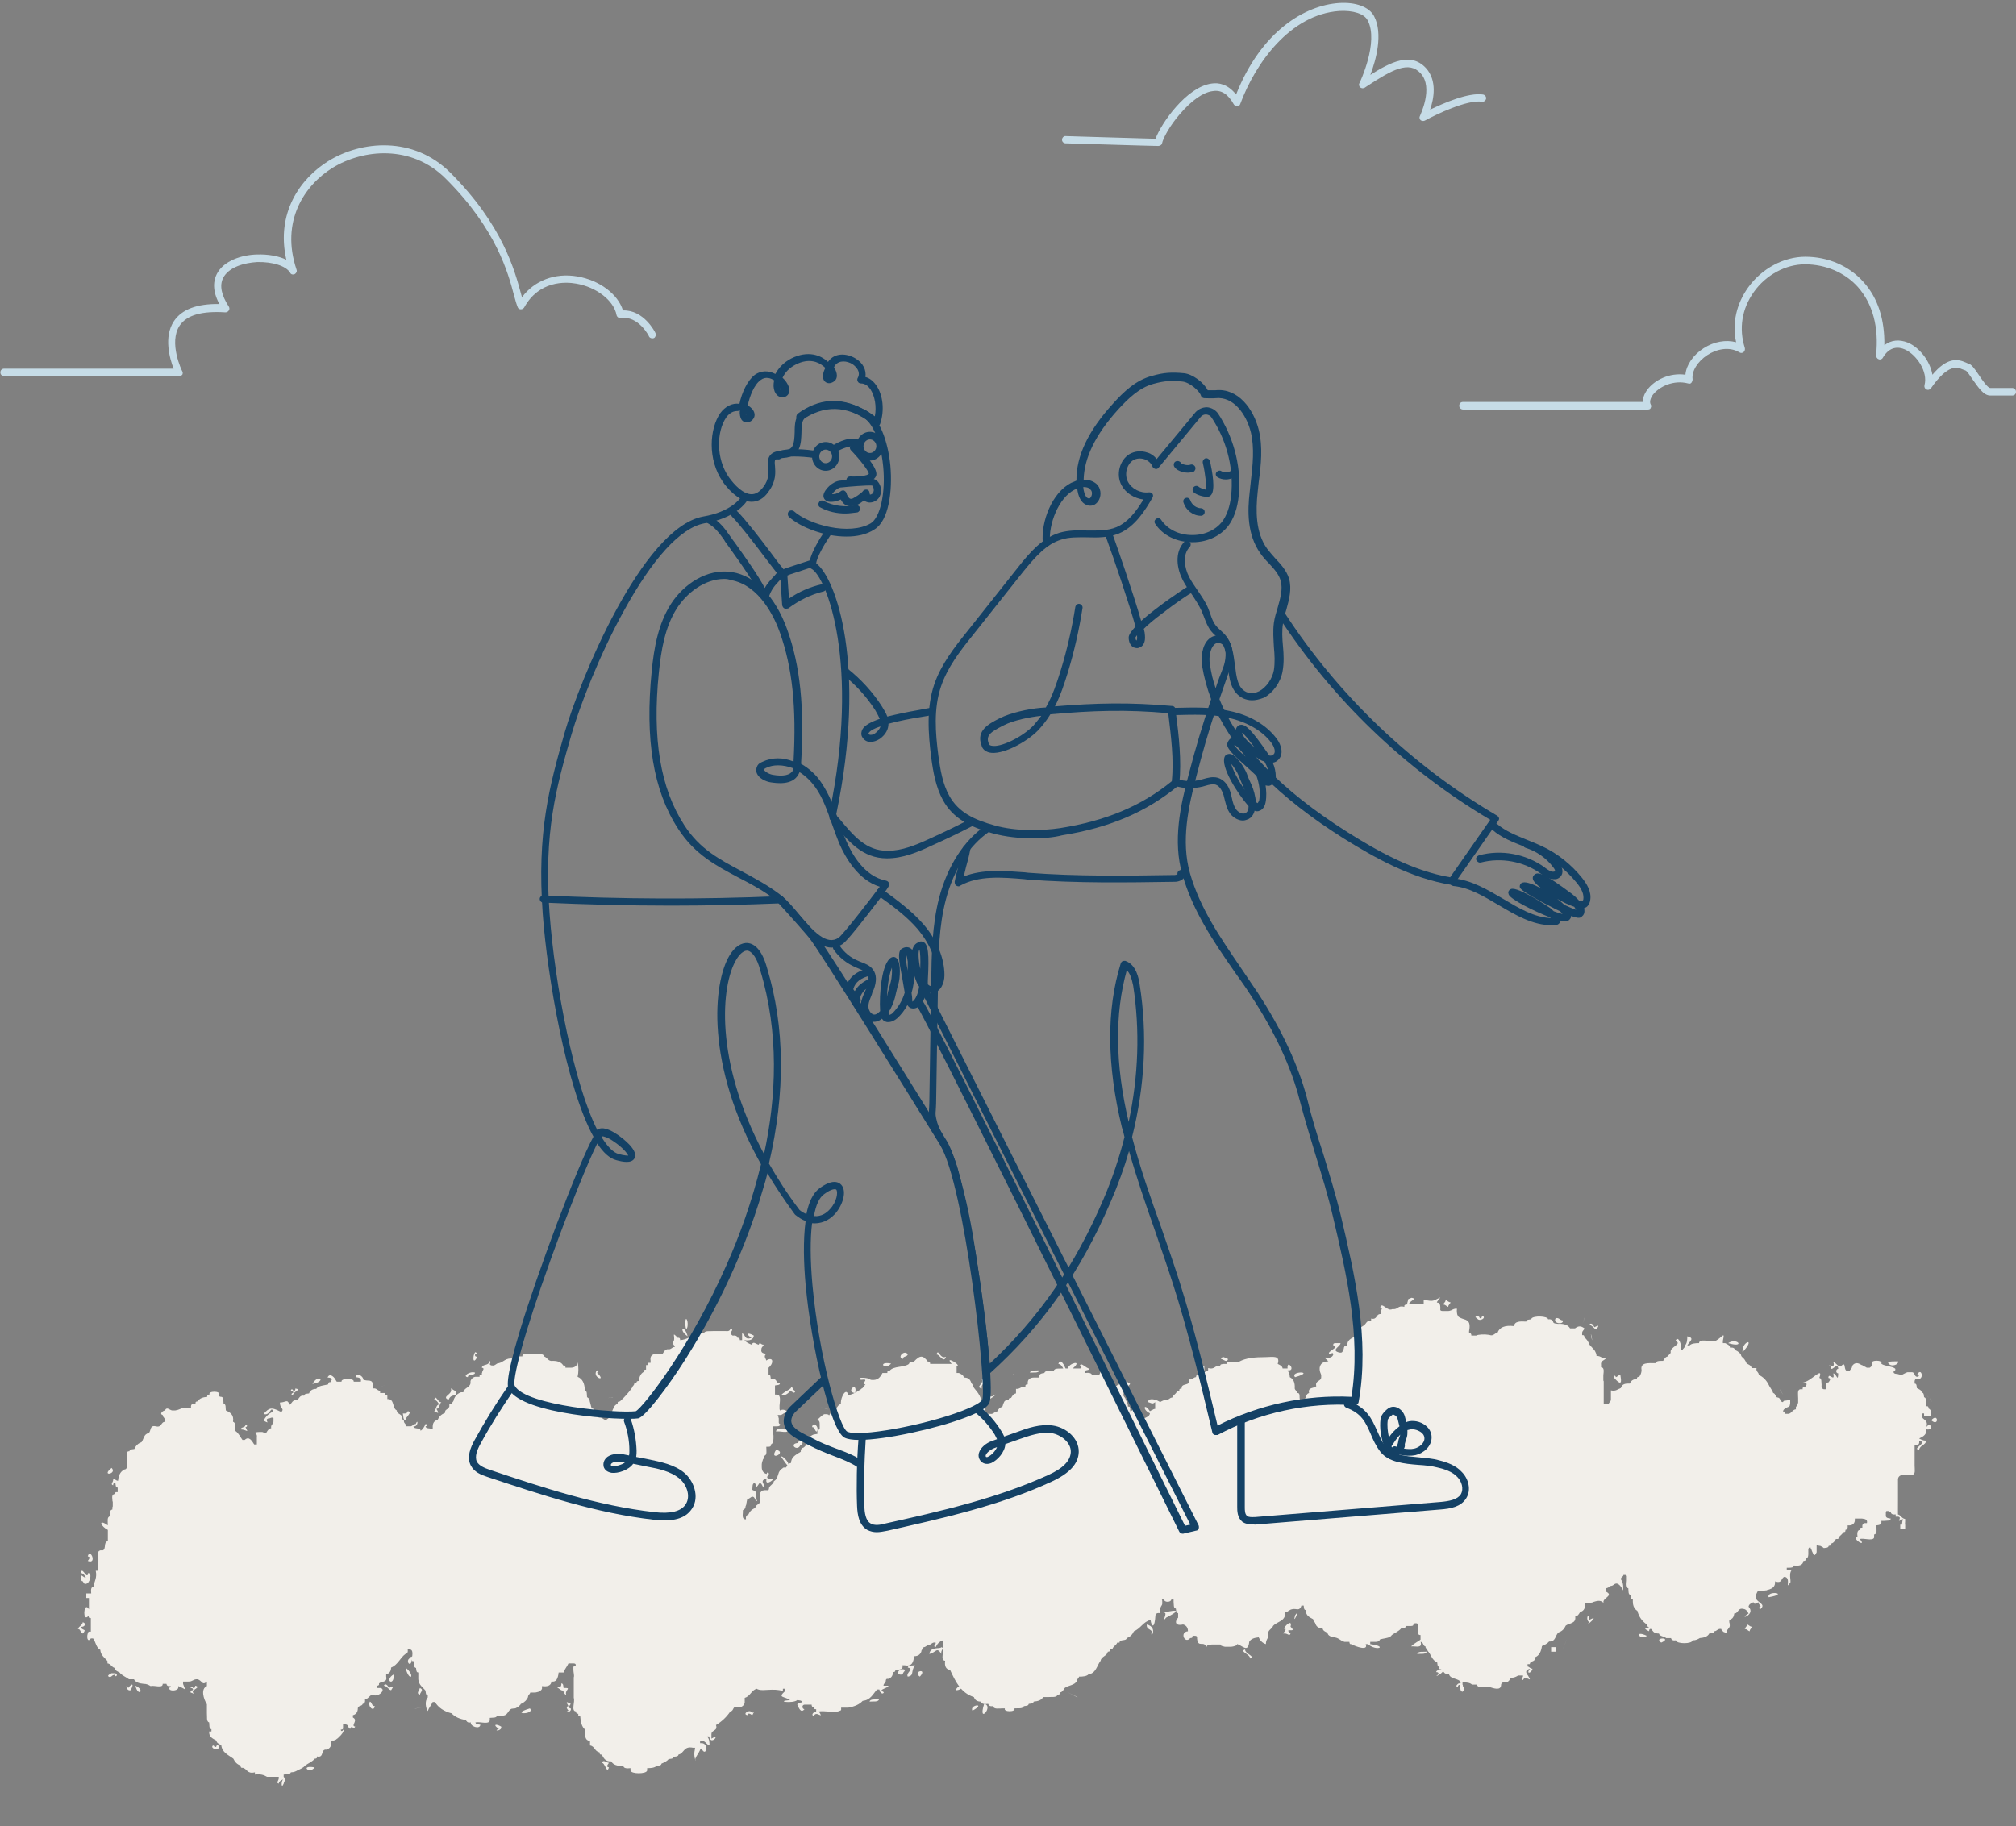<?xml version="1.0" encoding="UTF-8"?> <svg xmlns="http://www.w3.org/2000/svg" xmlns:xlink="http://www.w3.org/1999/xlink" version="1.1" id="Layer_1" x="0px" y="0px" viewBox="0 0 533 483" style="enable-background:new 0 0 533 483;" xml:space="preserve"><rect x="0" y="0" width="533" height="483" fill="#808080" stroke="none"/> <style type="text/css"> .st0{fill:#F2EFEA;} .st1{fill:#C6DCE7;} .st2{fill:#144165;} </style> <g> <path class="st0" d="M181.8,350.4c0.1-1.3-0.6-2.5-0.6-0.6C181.2,352.4,181.8,351.3,181.8,350.4z"></path> <path class="st0" d="M418.9,348.6c-0.3,1-0.5,1.4-0.5,1.5C418.5,349.9,419.4,347.2,418.9,348.6z"></path> <path class="st0" d="M181.8,353.4C180.9,350,179.2,351.6,181.8,353.4L181.8,353.4z"></path> <path class="st0" d="M460.7,357.6C464.5,353.5,460.4,354.7,460.7,357.6L460.7,357.6z"></path> <path class="st0" d="M456.9,355.2C461.6,356.6,459.3,353.6,456.9,355.2L456.9,355.2z"></path> <path class="st0" d="M420.8,353.4C420.2,351.1,421.3,356.7,420.8,353.4L420.8,353.4z"></path> <path class="st0" d="M421.5,351c-0.2-0.7-1-1.4-1.3-0.6c0.9,0.1,1.1,1,1.9,1.2C422.8,350.4,422.8,350.4,421.5,351z"></path> <path class="st0" d="M413.2,349.2c-0.8,0-0.9-0.8-1.9-0.6C410.4,350.1,413.5,350.4,413.2,349.2z"></path> <path class="st0" d="M383.5,344.4c-0.6,0-0.8-0.5-1.3-0.6c0,0.6-0.5,0.7-0.6,1.2c0.6,0,0.8,0.5,1.3,0.6 C382.9,345,383.4,344.9,383.5,344.4z"></path> <path class="st0" d="M390.5,348.6c0.6,1.2,2.8-0.3,1.3-0.6c0,0.4-0.1,0.7-0.6,0.6C391.2,347.7,389.3,348.2,390.5,348.6z"></path> <path class="st0" d="M238.7,359.4c0-0.8,1.1-0.5,1.3-1.2C239.3,356.8,237,358.9,238.7,359.4z"></path> <path class="st0" d="M324.7,359.4c-0.7-0.1-1.4-1.1-1.9,0C323.6,359.5,324.3,360.5,324.7,359.4z"></path> <path class="st0" d="M274.8,362.4c-0.9,0.1-2.3-0.2-2.5,0.6C273.2,362.9,274.6,363.2,274.8,362.4z"></path> <path class="st0" d="M298.8,366C296.3,363.9,297.3,368,298.8,366L298.8,366z"></path> <path class="st0" d="M510.6,375.6C512.7,377.5,512.5,373.4,510.6,375.6L510.6,375.6z"></path> <path class="st0" d="M216,378.6c0.7-1.2-1-2.9-1.3-1.2C215.6,377.4,215.3,378.5,216,378.6z"></path> <path class="st0" d="M208.4,378c-0.9,0.3-3.3-0.7-3.2,0.6C206.2,378.3,208.5,379.3,208.4,378z"></path> <path class="st0" d="M211.6,382.2c0.8,0,0.8-1.7,0-1.8c0,0.6-0.5,0.7-0.6,1.2C208.4,381.8,210.8,384,211.6,382.2z"></path> <path class="st0" d="M23.2,411.6c0.8,0.1,0.4,0.7,0,1.2C25.8,413.8,23.8,409.2,23.2,411.6z"></path> <path class="st0" d="M21.9,418.2c0.3,0.7,0.6,0.8,1,0.6c0,0,0,0,0,0c0,0,0,0,0,0c0.1,0,0.2-0.1,0.3-0.2c0,0,0,0,0,0 c0.1-0.1,0.2-0.2,0.3-0.3c0,0,0,0,0-0.1c0.1-0.1,0.1-0.2,0.2-0.3c0,0,0-0.1,0-0.1c0-0.1,0.1-0.2,0.1-0.3c0,0,0-0.1,0-0.1 c0-0.1,0.1-0.3,0.1-0.4c0,0,0,0,0,0c0-0.1,0-0.2,0-0.3c0,0,0-0.1,0-0.1c0-0.1-0.1-0.2-0.1-0.2c0,0,0-0.1,0-0.1 c-0.1-0.1-0.1-0.2-0.2-0.2c0,0,0,0,0,0c0,0,0,0,0,0c-0.1-0.1-0.2-0.1-0.3-0.1c-0.2,2.1-1.7-2.1-1.9,0c0.7,0.1,1,0.7,1.3,1.2 c-0.6,0-0.8-0.5-1.3-0.6C21.4,417.1,21.2,418.1,21.9,418.2z"></path> <path class="st0" d="M439.2,434.4C442.4,433,437,432.9,439.2,434.4L439.2,434.4z"></path> <path class="st0" d="M410.1,436.8c0.4,0,0.8,0,1.3,0c0-0.4,0-0.8,0-1.2c-0.4,0-0.8,0-1.3,0C410.1,436,410.1,436.4,410.1,436.8z"></path> <path class="st0" d="M374.7,437.4c0.9-0.1,2.3,0.2,2.5-0.6C376.3,436.9,374.9,436.6,374.7,437.4z"></path> <path class="st0" d="M243.2,443.4C245.4,441,241.1,442,243.2,443.4L243.2,443.4z"></path> <path class="st0" d="M252.7,447c1.1,0,1.6-0.5,1.9-1.2C253.5,445.8,252.9,446.3,252.7,447z"></path> <path class="st0" d="M149,446.4c-0.1-0.5,0-1.2-0.6-1.2c0.2,2-2.5,0.1,0,1.8c0.8,0,0.6,1.1,1.3,1.2 C149.2,446.9,151.4,446.3,149,446.4z"></path> <path class="st0" d="M229.9,450c0.9-0.1,2.3,0.2,2.5-0.6C231.5,449.5,230.1,449.2,229.9,450z"></path> <path class="st0" d="M97.8,450c-0.7,1.2,1,2.9,1.3,1.2C98.2,451.2,98.4,450.2,97.8,450z"></path> <path class="st0" d="M83.2,467.4C79.2,466.7,81.8,469.3,83.2,467.4L83.2,467.4z"></path> <path class="st0" d="M342.4,364.2C348.1,362.6,340.9,362.5,342.4,364.2L342.4,364.2z"></path> <path class="st0" d="M260.9,370.2c0.3,0.4,3.5-2.1,1.9-1.2C262.3,369.9,259,368.4,260.9,370.2z"></path> <path class="st0" d="M259.6,367.2c-0.6-1.1,1.9-2,0-2.4C260.2,366,257.7,366.8,259.6,367.2z"></path> <path class="st0" d="M250.1,358.8c-1.6,0.8-2-2.4-2.5-0.6C248.4,358.1,249.5,360.7,250.1,358.8z"></path> <path class="st0" d="M235.6,360.6C231.9,359.9,233.8,362.6,235.6,360.6L235.6,360.6z"></path> <path class="st0" d="M217,372.2c0,0,0.1,0,0.1,0L217,372.2C216.9,372.2,216.9,372.2,217,372.2C217,372.2,217,372.2,217,372.2z"></path> <path class="st0" d="M218.5,372.6c-0.8-0.2-1.2-0.4-1.4-0.4c0.5,0.1,1.8,0.5,1.9,0.5C218.9,372.7,218.8,372.7,218.5,372.6z"></path> <path class="st0" d="M208.4,387c-0.2-0.7-1.6-2.1-1.9-1.8C206.5,385.2,209.2,389.4,208.4,387z"></path> <path class="st0" d="M205.2,383.4C203.1,386.6,208.3,384.1,205.2,383.4L205.2,383.4z"></path> <path class="st0" d="M208.4,368.4c0.9-1.3,1.5,0.8,1.9-0.6c-0.9,0-0.7-1.7-1.3-0.6c-0.8,0.6-1.9,1-2.5,1.8 C207.4,369.1,207.9,368.8,208.4,368.4z"></path> <path class="st0" d="M162,369.6c0.3,0,0.5-0.1,0.7-0.1C162.5,369.5,162.3,369.6,162,369.6z"></path> <path class="st0" d="M161.6,369.6c-0.5,0.1-0.7,0.1-0.8,0.1c0.2,0,0.7-0.1,1.3-0.2C161.9,369.6,161.8,369.6,161.6,369.6z"></path> <path class="st0" d="M163.3,369.4c0.1,0,0.2,0,0.3,0C163.5,369.4,163.4,369.4,163.3,369.4z"></path> <path class="st0" d="M114.8,373.2c1.3,0.7,1.3,0.6,0.6-0.6c0.9-0.2,0.7-1.3,1.3-1.8c-0.9,0.3-1.5-2.3-1.9-0.6 c0.7,0.1,1,0.7,1.3,1.2C115.2,371.6,115.4,372.7,114.8,373.2z"></path> <path class="st0" d="M107.2,375.6c-0.1-0.8,2.1-2.2,0.6-2.4c-0.1,0.5-0.5,0.7-1.3,0.6C106.7,374.5,106.5,375.5,107.2,375.6z"></path> <path class="st0" d="M82.6,366C86.5,365.3,84.2,363.1,82.6,366L82.6,366z"></path> <path class="st0" d="M77.5,368.4c-0.4,0-0.7,0.5,0,0.6c-0.3-0.9,2.5-1.5,0.6-1.8c0,0.4-0.1,0.7-0.6,0.6c0-0.3-0.5-0.7-0.6,0 C77.3,367.9,77.6,367.9,77.5,368.4z"></path> <path class="st0" d="M34.5,379.8C31.1,378.1,37.9,381.5,34.5,379.8L34.5,379.8z"></path> <path class="st0" d="M29.5,388.2C26.5,390.6,31.1,389.8,29.5,388.2L29.5,388.2z"></path> <path class="st0" d="M21.3,430.2c1,0.2,1.7-0.8,0.6-1.2c-0.2,0.9-1,1-1.3,1.8c0.8,0,0.6,1.1,1.3,1.2 C23.1,430.6,21.7,431.4,21.3,430.2z"></path> <path class="st0" d="M30.6,442.6c0,0-0.1-0.1-0.1-0.1c0,0-0.1,0-0.1,0c-0.1,0-0.1,0-0.2,0c0,0-0.1,0-0.1,0c-0.1,0-0.1,0-0.2,0 c0,0,0,0,0,0c-0.1,0-0.2,0-0.3,0c0,0,0,0,0,0c-0.1,0-0.2,0-0.3,0.1c0,0,0,0,0,0c-0.1,0-0.2,0.1-0.2,0.1c0,0,0,0,0,0 c-0.5,0.3-0.8,0.6-0.1,0.8c0.2,0,0.4-0.1,0.5-0.2c0,0,0,0,0,0c0,0,0.1-0.1,0.1-0.1c0.1-0.1,0.2-0.1,0.3-0.2c0,0,0,0,0.1,0 c0.1-0.1,0.2-0.1,0.3-0.1c0,0.3,0.5,0.7,0.6,0C30.7,442.7,30.7,442.7,30.6,442.6C30.6,442.6,30.6,442.6,30.6,442.6z"></path> <path class="st0" d="M33.9,446.4c-0.7-1.7-0.7,0.9,0.6,0.6C35.5,445.4,35,444.9,33.9,446.4z"></path> <path class="st0" d="M35.8,445.8C36.5,448.9,38.5,447,35.8,445.8L35.8,445.8z"></path> <path class="st0" d="M57.3,461.4c0,0.4-0.1,0.7-0.6,0.6c0-0.3-0.5-0.7-0.6,0C56.6,463.2,59.2,462.2,57.3,461.4z"></path> <path class="st0" d="M102.8,446.4c-0.2-0.7-1-1.4-1.3-0.6c0.9,0.1,1.1,1,1.9,1.2C104.2,445.8,104.1,445.8,102.8,446.4z"></path> <path class="st0" d="M104.1,442.8C101.4,444.4,104.3,446.2,104.1,442.8L104.1,442.8z"></path> <path class="st0" d="M107.2,441C108.2,445.1,110.1,443.3,107.2,441L107.2,441z"></path> <path class="st0" d="M131.9,457.2c-1.8,0.7,1,0.6,0.6-0.6C130.9,455.7,130.3,456.2,131.9,457.2z"></path> <path class="st0" d="M140.1,451.8C134.4,453.5,141.6,453.5,140.1,451.8L140.1,451.8z"></path> <path class="st0" d="M159.1,466.2c0.9-0.1,1.3,3.1,1.9,1.2c-0.8-0.1-0.4-0.7,0-1.2C160.2,466.1,159.5,465.2,159.1,466.2z"></path> <path class="st0" d="M248.9,435.6c-0.4,0.6-2.9-0.3-3.2,1.8c1.9-0.4,1.9-2,3.2,0C248.6,436.4,249.8,435.9,248.9,435.6z"></path> <path class="st0" d="M260.2,450.6C258.4,456.3,262.9,451.1,260.2,450.6L260.2,450.6z"></path> <path class="st0" d="M283.6,448.2c0.9,0.4,1.3,0.6,1.3,0.7c-0.2-0.1-2.7-1.4-2.9-1.5C282.2,447.5,282.6,447.7,283.6,448.2z"></path> <path class="st0" d="M303.2,429.6c-0.2,1.2,0.9,1.2,1.3,1.8C303.9,434,306.4,430.4,303.2,429.6z"></path> <path class="st0" d="M307.7,426.6c1.3-0.5-0.9,3.1,0.6,1.2C314.9,424.5,306.5,426.7,307.7,426.6z"></path> <path class="st0" d="M329.2,436.2c-1.7,0.5,1.4,1.3,1.3,2.4C332.1,438.1,329,437.3,329.2,436.2z"></path> <path class="st0" d="M339.9,430.8c0,0.6-0.5,0.7-0.6,1.2c1.1-0.2,1.6,0.9,1.9,0c-2.1-1.8,2,0.1,0-1.8 C341.9,427.5,338.4,431.2,339.9,430.8z"></path> <path class="st0" d="M342.4,427.2C341.6,430.2,343.9,425,342.4,427.2L342.4,427.2z"></path> <path class="st0" d="M379.7,442.2c0.4,0,0.7,0.1,0.6,0.6c-1.7,1.1,1.4-0.2,1.3-1.2C380.9,441.7,379.8,441.5,379.7,442.2z"></path> <path class="st0" d="M413.9,434.4C411.5,440.2,415.7,430.1,413.9,434.4L413.9,434.4z"></path> <path class="st0" d="M420.2,428.4c-0.1-2.5-1.2,0,0,0.6C418.4,430.9,423.5,426.6,420.2,428.4z"></path> <path class="st0" d="M431,420.9C431.2,421.4,431.2,421.2,431,420.9L431,420.9z"></path> <path class="st0" d="M436,431.4c0-0.4,0.1-0.7,0.6-0.6c0,0.3,0.5,0.7,0.6,0C436.2,430.2,433.5,430.3,436,431.4z"></path> <path class="st0" d="M467.6,422.4C473.4,421.4,467,420.5,467.6,422.4L467.6,422.4z"></path> <path class="st0" d="M510.5,370.3C510.5,370.3,510.5,370.3,510.5,370.3l-0.3-0.5c0,0,0.1,0.1,0.1,0.1 C510.3,370.1,510.4,370.2,510.5,370.3z"></path> <path class="st0" d="M510.1,369.8c0,0-0.1-0.1-0.1-0.1L510.1,369.8C510.1,369.8,510.1,369.8,510.1,369.8z"></path> <path class="st0" d="M509.4,368.9C509.3,368.8,509.3,368.8,509.4,368.9L509.4,368.9z"></path> <path class="st0" d="M510,369.7c-0.2-0.2-0.3-0.4-0.5-0.6C509.6,369.2,509.8,369.4,510,369.7C510,369.6,510,369.6,510,369.7z"></path> <path class="st0" d="M510.5,370.3c0.2,0.2,0.3,0.4,0.3,0.4C510.8,370.7,510.7,370.6,510.5,370.3z"></path> <path class="st0" d="M470.8,367.8C469.6,366,472.7,370.9,470.8,367.8L470.8,367.8z"></path> <path class="st0" d="M428.4,363.6C428.4,363.6,428.4,363.6,428.4,363.6C428.4,363.5,428.4,363.6,428.4,363.6z"></path> <path class="st0" d="M428.4,363.6c-0.6,0-0.7,0.5-1.2,0.6c0-0.3-0.5-0.7-0.6,0C429.4,367.5,428.4,364.2,428.4,363.6z"></path> <path class="st0" d="M126.2,358.8c-0.4,0-0.7-0.1-0.6-0.6c0.4,0,0.7-0.5,0-0.6C124.9,358.7,125,361.2,126.2,358.8z"></path> <path class="st0" d="M253.9,359.4C257.1,361.6,250.1,356.8,253.9,359.4L253.9,359.4z"></path> <path class="st0" d="M501.8,360c0.1,0.1-3.2-0.2-2.5,0.6C500.2,361.7,502.2,360.7,501.8,360z"></path> <path class="st0" d="M157.8,363c0.4,0,0.7-0.5,0-0.6C156.3,364.3,160.7,365.7,157.8,363z"></path> <path class="st0" d="M123.7,364.2c0-1,1.8-0.3,1.9-1.2C124.3,362.5,122.1,364,123.7,364.2z"></path> <path class="st0" d="M267.8,363.6C267.8,363.9,268.6,362.5,267.8,363.6L267.8,363.6z"></path> <path class="st0" d="M100.9,366.6C99.2,367,104.2,365.8,100.9,366.6L100.9,366.6z"></path> <path class="st0" d="M64.9,377.4c0.4,0,0.7-0.5,0-0.6c0,0.8-1.1,0.5-1.3,1.2C65.4,378.1,65.8,379.2,64.9,377.4z"></path> <path class="st0" d="M461.3,430.8c0.6,0,0.8,0.5,1.3,0.6c0-0.6,0.5-0.7,0.6-1.2c-0.6,0-0.8-0.5-1.3-0.6 C461.9,430.2,461.4,430.3,461.3,430.8z"></path> <path class="st0" d="M435.4,432.6C431.7,430.9,433.7,434.1,435.4,432.6L435.4,432.6z"></path> <path class="st0" d="M240,441c1.9,0.4-0.6,1.3,0,2.4c1.8-0.3,0.7-1.3,1.9-3C241.2,440.5,240.1,440.3,240,441z"></path> <path class="st0" d="M51.6,445.8c0,0.4-0.1,0.7-0.6,0.6c0-0.3-0.5-0.7-0.6,0c0.4,0,0.7,0.1,0.6,0.6c-0.4,0-0.7,0.1-0.6,0.6 c0.7,0.2,1.5,0.7,0.6,0C50.6,446.8,53.4,446.2,51.6,445.8z"></path> <path class="st0" d="M111,446.4c-0.1,0.7-1.1,1.4,0,1.8C111.1,447.5,112.2,446.9,111,446.4z"></path> <path class="st0" d="M150.9,450.6c-1.3-0.7-1.3-0.6-0.6,0.6c-0.8,0.1-0.4,0.7,0,1.2c-1.8,0.7,1,0.6,0.6-0.6 C150.1,451.7,150.5,451.2,150.9,450.6z"></path> <path class="st0" d="M257.1,452.4C261,450.3,256.2,450.8,257.1,452.4L257.1,452.4z"></path> <path class="st0" d="M109.8,451.8C108.7,452,113.8,451.3,109.8,451.8L109.8,451.8z"></path> <path class="st0" d="M198.9,453c-0.6-1.2-2.8,0.3-1.3,0.6c0.1-0.7,0.7-0.4,1.3,0C199.2,453,199.7,452.2,198.9,453z"></path> <path class="st0" d="M318.4,361.2c-0.4,0-0.8,0-1.3,0c0,0.4,0,0.8,0,1.2c0.4,0,0.8,0,1.3,0C318.4,362,318.4,361.6,318.4,361.2z"></path> <path class="st0" d="M226.1,368.4C226.8,365,223.4,368.2,226.1,368.4L226.1,368.4z"></path> <path class="st0" d="M118.6,370.2c0.3-0.8,0.8-1.2,1.9-1.2c0-0.4,0-0.8,0-1.2c-0.6,0-0.8-0.5-1.3-0.6 C119.9,368.8,116.5,369.3,118.6,370.2z"></path> <path class="st0" d="M509.3,378c2.2,0.4,1.1-2.2,0-0.6c0.5-1.5-0.4-1.8-0.9-2.3c0,0,0,0,0,0c-0.1-0.1-0.2-0.3-0.3-0.5 c0,0,0-0.1,0-0.1c0-0.1,0-0.1,0-0.2c0,0,0-0.1,0-0.1c0-0.1,0-0.2,0-0.4h0.6v0.6h0.1c0.6,0,1.2,0,1.8,0c-0.1-0.4,0-0.8-0.1-1.2 c0,0,0,0,0,0c0,0,0,0,0,0c0-0.1,0-0.2-0.1-0.2c0,0,0,0,0,0c0-0.1,0-0.1-0.1-0.2c0,0,0,0-0.1-0.1c0,0-0.1-0.1-0.1-0.1 c-0.1,0-0.1-0.1-0.2-0.1c0-0.4-0.1-0.7-0.6-0.6c-0.1-0.9,0.2-2.2-0.6-2.4c-0.1-0.5,0-1.2-0.6-1.2c-0.1-0.7-0.7-0.9-1.3-1.2 c-0.1-0.5,0-1.2-0.6-1.2v-0.6c0-0.2,0.1-0.5,0.3-0.6c0,0,0,0,0.1,0c0,0,0.1,0,0.2,0c0.1,0,0.1,0,0.1,0c2,0.3,1.1-3.3,0-1.2 c0.4,0,0.7,0.5,0,0.6c-0.8,0-0.6-1.1-1.3-1.2c-0.4,0-0.8,0-1.3,0c-0.4,0.1-0.7,0.3-1.1,0.5c0,0,0,0,0,0c-0.1,0-0.1,0.1-0.2,0.1 c0,0-0.1,0-0.1,0c-0.1,0-0.1,0-0.2,0c0,0-0.1,0-0.1,0c-0.1,0-0.2,0-0.2,0c0,0-0.1,0-0.1,0c-0.1,0-0.3,0-0.4-0.1 c-0.5-0.1-1.2,0-1.3-0.6c0.1-0.1,0.2-0.2,0.3-0.3c0,0,0,0,0,0c0.1-0.1,0.1-0.1,0.2-0.2c0,0,0,0,0,0c0-0.1,0-0.1,0-0.2c0,0,0,0,0,0 c0,0,0-0.1,0-0.1c0,0,0,0,0,0c0,0-0.1-0.1-0.1-0.1c0,0,0,0,0,0c-0.7-0.6-3.2-0.7-3.6-1.3c0.5-1-3-1-2.5,0c0,0.2,0,0.3,0,0.5v0.1 c-0.1,0.1-0.2,0.2-0.3,0.3c0,0-0.1,0-0.1,0.1c-0.1,0-0.1,0.1-0.2,0.1c0,0-0.1,0-0.1,0c-0.1,0-0.1,0-0.2,0c0,0-0.1,0-0.1,0 c-0.1,0-0.1,0-0.2,0c0,0-0.1,0-0.1,0c-0.1,0-0.1,0-0.2-0.1c-0.1,0-0.1-0.1-0.2-0.1c-0.1,0-0.1-0.1-0.2-0.1c-0.1,0-0.1-0.1-0.2-0.1 c-0.1,0-0.1-0.1-0.2-0.1c-0.1-0.1-0.2-0.1-0.3-0.2c0,0,0,0-0.1,0c0,0,0,0,0,0c-0.8-0.5-1.7-0.9-2.5,0.2c0,0.1,0,0.3-0.1,0.4 c0,0,0,0,0,0.1c0,0.1-0.1,0.1-0.1,0.2c-0.1,0.1-0.1,0.1-0.2,0.2c0,0,0,0.1-0.1,0.1c-0.1,0.1-0.1,0.2-0.1,0.3 c-0.2,0-0.3,0.1-0.4,0.1c0,0,0,0,0,0c-0.1,0-0.2,0-0.3,0c-1.2-0.3-0.1-2.9-1.8-1.2c-0.9-0.1-1.1-1-1.9-1.2c0.8,2.4-2.5-0.2-0.6,1.2 c-0.2,1.9,1.8-1.5,1.9,0.6c-0.6,0-0.8,1.1,0,1.2c-0.1,2.5-0.4,0.1-1.3,0c0.5,2.6-1.3-0.5-1.3,1.2c0.8,0.1,0.4,0.7,0,1.2 c-0.4,0-0.7,0.1-0.6,0.6c0,0,0,0,0,0c0,0,0,0,0,0v0.6v0.6h-0.6c-0.5-0.1-0.7-0.5-0.6-1.2c-0.1-0.7,0.1-1.7-0.6-1.8 c1.2-3.4-2.4,1.2-4.4,1.2c1.2,0,1.3,0.5,0.6,1.2c-0.4,0-0.7,0.1-0.6,0.6c-0.2,0-0.4,0-0.6,0c-0.9,0.1-0.6,1.4-0.6,2.4 c0,0.2,0,0.3,0,0.5c0,0,0,0,0,0c0,0.2,0,0.3,0,0.5c0,0,0,0.1,0,0.1c0,0.1-0.1,0.3-0.1,0.4c0,0.1-0.1,0.2-0.1,0.2 c0,0.1-0.1,0.2-0.1,0.2c-0.1,0.1-0.2,0.3-0.3,0.4v0.6c-0.9,0.1-1.1,1-1.9,1.2H472c0-0.4-0.1-0.7-0.6-0.6c0.1-0.7,0.7-0.9,1.3-1.2 c0.1,0,0.3-0.1,0.3-0.1c0,0,0,0,0,0c0.1-0.1,0.1-0.2,0.2-0.3c0,0,0,0,0-0.1c0-0.1,0.1-0.2,0.1-0.4c0,0,0,0,0,0c0-0.3,0-0.6,0-0.9 c-0.4,0-0.8,0-1.2,0.1c0,0,0,0,0,0c0,0,0,0,0,0c-0.1,0-0.1,0-0.2,0c0,0-0.1,0-0.1,0c-0.1,0-0.1,0.1-0.2,0.1c0,0,0,0,0,0 c0,0-0.1,0.1-0.1,0.1c0,0,0,0,0,0c0,0.1-0.1,0.1-0.1,0.2c-0.8,0-0.6-1.1-1.3-1.2c-0.8,0-0.6-1.1-1.3-1.2c-0.3-0.9-0.9-1.5-1.3-2.4 c-0.6-1.1-1.4-1.9-2.5-2.4c0-0.8-0.8-0.8-0.6-1.8h-1.3c-0.1-0.7-0.7-0.9-1.3-1.2c-0.3-0.7-0.7-1.4-1.3-1.8 c-0.1-0.2-0.2-0.3-0.2-0.5c-0.1-0.1-0.1-0.2-0.2-0.3c0,0,0,0,0,0c0,0,0,0,0,0c-0.2-0.3-0.5-0.5-0.8-0.7c0,0,0,0,0,0 c-0.2-0.1-0.4-0.2-0.6-0.3c-0.1-0.5-0.5-0.7-1.3-0.6c-0.1-0.7-0.7-0.9-1.3-1.2h-0.6v-0.4c0-0.1,0-0.1,0-0.2c0.6-2.7-0.1-1-1.9,0 c-0.2,0-0.4,0-0.6,0c-1.1,0.3-3.7-0.7-3.8,0.6c-1.1,0-2,0.1-2.5,0.6c-0.2,0-0.4,0-0.6,0c0.6-1.1,2.1-1.9,0-2.4c0,1-0.1,1.9-0.6,2.4 c0,0.4-0.2,0.6-0.4,0.8c0,0,0,0,0,0c0,0,0,0,0,0c0,0,0,0.1-0.1,0.1c-0.1,0.1-0.1,0.2-0.1,0.3h-0.6c0.5-1.4-0.7-4-1.3-2.4 c1.9,0.9-1.6,1.6-1.3,3c0,0.1,0,0.2-0.1,0.3c0,0.1,0,0.1-0.1,0.1c0,0-0.1,0.1-0.1,0.1c-0.1,0.1-0.1,0.2-0.2,0.2c0,0,0,0.1-0.1,0.1 c-0.1,0.1-0.1,0.2-0.1,0.3c-0.7,0.1-1,0.7-1.3,1.2c-0.2,0-0.3,0-0.5,0c-0.6,0-1.3,0-1.4,0.6c-1.9,0-4.2-0.3-3.8,1.8 c0,0.8-0.3,1.3-0.6,1.8c-0.4,0-0.7,0.1-0.6,0.6c-1.1,0-1.6,0.5-1.9,1.2c-0.2,0-0.4,0-0.6,0c-0.7,0-1.2,0.2-1.5,0.6c0,0,0,0,0,0 c0,0,0,0,0,0c-0.1,0.2-0.2,0.4-0.3,0.6c-0.1,0-0.1,0-0.2,0.1c0,0,0,0,0,0c-0.7,0.2-1.1,0.8-2.4,0.5c0,0.6,0,1.2,0,1.8v0.6 c0,0.6-0.5,0.7-0.6,1.2H424v-1.8V369v-0.1c0-1,0-2.1,0-3.1v-0.4c0-0.1,0-0.2-0.1-0.3c0,0,0-0.1,0-0.1c0-0.1,0-0.2,0-0.3 c0,0,0,0,0-0.1c0-0.1,0-0.2,0-0.4c0,0,0,0,0-0.1c0-0.1,0-0.2,0-0.4v0c0.1-1,0.3-2.1-0.6-2.1c0-0.2,0-0.4,0-0.6 c-0.2-1.2,0.9-1.2,1.3-1.8c-1.2,0.1-1.4-0.7-2.5-0.6c0-0.5-0.2-0.9-0.4-1.3c0,0,0,0,0,0c0,0,0,0,0,0c-0.3-0.5-0.8-0.9-1.2-1.4 c-0.1-0.1-0.2-0.2-0.3-0.4c-0.3-0.7-0.7-1.4-1.3-1.8c0-0.4-0.1-0.7-0.6-0.6v-0.3c0-0.1,0-0.2,0-0.3c0-0.6,0.5-0.7,0.6-1.2 c-0.9-0.7-1.6-0.7-2.5,0c0,0,0,0,0,0h-1.3c-0.5-0.9-1.6-1.3-3.2-1.2c-0.5-0.1-1.2,0-1.3-0.6c0,0,0-0.1-0.1-0.1c0,0,0,0,0,0 c-0.2-0.4-0.5-0.6-1.2-0.5c-0.1-0.9-3.9-1-4.4-0.2c0,0.1-0.1,0.1-0.1,0.2c-0.5,0.1-1.2,0-1.3,0.6c-1.6-0.1-3.1-0.1-3.2,1.2 c-2.4-0.3-3.9,0.3-4.4,1.8c-0.8,0-0.9,0.8-1.9,0.6c-0.1,0-0.2-0.1-0.3-0.1c0,0-0.1,0-0.1,0c0,0,0,0,0,0c0,0,0,0,0,0 c-1.1-0.2-2.9-0.1-3.3,0.2c-0.2,0-0.4,0-0.6,0h-0.7c0-0.4-0.1-0.7-0.6-0.6v-0.6c0-0.2,0.1-0.4,0.1-0.6c0,0,0,0,0,0 c0.3-2.5-1.1-2.3-2.2-2.8c-0.1,0-0.1-0.1-0.2-0.1c-0.1,0-0.1,0-0.2-0.1c-0.1,0-0.1-0.1-0.2-0.1c0,0-0.1-0.1-0.1-0.1 c-0.1-0.1-0.1-0.1-0.1-0.2c0,0-0.1-0.1-0.1-0.1c0-0.1-0.1-0.2-0.1-0.2c-0.1-0.4-0.2-0.9-0.1-1.6c-0.7-0.1-1.1,0.2-1.5,0.4 c0,0,0,0,0,0c-0.1,0-0.2,0.1-0.3,0.1c0,0,0,0,0,0c-0.2,0.1-0.4,0.1-0.7,0.1h-1.3c-0.4,0-0.7-0.1-0.6-0.6c0-0.2,0-0.3,0-0.4 c0,0,0,0,0,0c-0.1-2.4-2,0,0-2.6c-2,0.9-1.7,1.2-4.4,0.6c0,0.3,0,0.7,0,1v0.2h-3.8c0-0.1,0-0.1,0-0.2c0,0,0,0,0-0.1 c0,0,0-0.1,0.1-0.1c0,0,0,0,0,0c0.1-0.1,0.2-0.2,0.3-0.3c0,0,0,0,0,0c0.6-0.5,1.4-0.8,0.2-1c-1.1,0.5-0.8,0.1-1,0.9c0,0,0,0,0,0 c0,0.1-0.1,0.2-0.1,0.3c0,0,0,0,0,0.1c0,0.1-0.1,0.3-0.2,0.5c-0.4,0-0.7,0.1-0.6,0.6c-1.8-0.5-1.6,0.8-3.2,0.6 c-0.1,0-0.2,0.1-0.3,0.1c0,0-0.1,0-0.1,0c-0.1,0-0.2,0-0.3,0c0,0,0,0-0.1,0c-0.2-0.1-0.4-0.2-0.6-0.3c0,0,0,0,0,0 c-0.8-0.5-1.5-1.3-1.8-0.3c0.8,0.2,0.3,0.6,0.1,1.2c0,0,0,0,0,0c0,0,0,0.1,0,0.1c0,0.1,0,0.1,0,0.2c0,0.1,0,0.2,0,0.3 c-1.3,0-0.8,1.6-2.5,1.2v0.6c-1.2-0.2-1.3,0.8-1.9,1.2c-1.1,0.8-2.5,1.2-2.5,3c-0.9,0.5-2,0.9-1.9,2.4h-0.6 c-0.1,0.1-0.1,0.2-0.2,0.2c0,0,0,0.1,0,0.1c0,0.1-0.1,0.1-0.1,0.2c0,0,0,0,0,0.1c0,0.1-0.1,0.3-0.1,0.4c0,0,0,0,0,0.1 c0,0.1-0.1,0.1-0.1,0.2c0,0,0,0.1-0.1,0.1c0,0.1-0.1,0.1-0.1,0.2c0,0-0.1,0.1-0.1,0.1c-0.1,0-0.1,0.1-0.2,0.1c0,0-0.1,0-0.1,0 c-0.1,0-0.1,0-0.2,0c-0.1,0-0.3,0-0.5-0.1c-1.9-0.6,0.7-1.6,0.6-2.4c-0.4,0-0.8,0-1.3,0c-0.4,0-0.7,0.1-0.6,0.6 c2.2,0.4-2.8,2-0.6,2.4c0-0.3,0.5-0.7,0.6,0c-0.6,1.9-3.7-0.3-1.3,1.8c-2,0.1-2.6,1.3-2.2,2.8c0,0,0,0,0,0c0,0,0,0,0,0 c0.1,0.3,0.2,0.5,0.3,0.8v0.6c0,1.2-1.7,0.8-1.3,2.4c-0.6,0.6-2.3,0.2-1.9,1.8c-0.9,0.2-0.7,1.3-1.3,1.8c-2.2,0.9-0.4-2-1.9-1.8 c0-0.6-0.5-0.7-0.6-1.2c0.1-1.5-0.3-2.5-1.3-3c0-0.8-0.3-1.3-0.6-1.8c0.2,0,0.3,0,0.4,0c0,0,0.1,0,0.1,0c0.1,0,0.1,0,0.2-0.1 c0,0,0,0,0.1,0c0.1,0,0.1-0.1,0.1-0.1c0,0,0,0,0,0c0,0,0.1-0.1,0.1-0.1c0,0,0,0,0,0c0,0,0,0,0,0c0.2-0.5-0.3-1.2-0.7-1.2 c0,0,0,0,0,0c0,0,0,0,0,0c0,0-0.1,0-0.1,0c0,0,0,0,0,0c0,0-0.1,0.1-0.1,0.1c0,0,0,0,0,0.1c0,0.1,0,0.1-0.1,0.2c0,0,0,0.1,0,0.1 c0,0.1,0,0.3,0,0.5h-1.3c-0.1-0.7-0.7-0.9-1.3-1.2c0.8-2.4-1.5-1.8-3.2-1.8c-2.8,0-5.2,0.2-7,1.2c-0.1,0-0.2,0-0.3,0.1 c0,0,0,0-0.1,0c-0.1,0-0.2,0-0.3,0c0,0-0.1,0-0.1,0c-0.1,0-0.2,0-0.3,0c-0.9-0.1-2-0.3-2.1,0.3h0c0,0,0,0,0,0c0,0.1,0,0.1,0,0.2 c-0.2,0-0.4,0-0.6,0c-0.3,0-0.6,0-0.9,0.1c0,0,0,0,0,0c0,0,0,0,0,0c-0.1,0-0.2,0.1-0.2,0.1c0,0,0,0,0,0c-0.1,0.1-0.1,0.2-0.1,0.3 c-1.5-0.2-1.4,1.1-3.2,0.6v0.6c-0.8,0.8-3.1,0.3-3.2,1.8c-0.6,0-0.8,0.5-1.3,0.6h-0.6c0.6,1.9-2.1,0.8-1.9,2.4 c-0.4,0-0.7,0.1-0.6,0.6h-0.6c-0.2,0.9-1,1-1.3,1.8c-0.6,0-0.8,0.5-1.3,0.6c-0.9,0-1.4,0.3-1.9,0.6c-0.1-0.1-0.3-0.2-0.7-0.4 c0,0,0,0,0,0c-0.9-0.4-2.4-0.7-2.5,0.4c0.9,0.2,1.1,0.7,1.9,0c0,0.1,0,0.3,0,0.4v1.4c-0.1,0-0.3,0-0.4,0.1c0,0-0.1,0-0.1,0 c-0.1,0.1-0.2,0.2-0.4,0.2c-0.1,0.1-0.3,0.2-0.5,0.3c-1.5-2.3-2.1-0.5-0.1,0.5c0,0,0,0,0,0c0,0,0.1,0,0.1,0.1 c-0.1,0.7-0.7,0.9-1.3,1.2c-0.7-0.1-1,0.9-1.3,0c0.3-1.9-0.8-2.5-1.9-3c-0.1,0.4,0,1-0.5,1.2c0,0,0,0,0,0c-0.1,0-0.1,0-0.2,0v-0.6 c0-0.4-0.1-0.7-0.6-0.6c0-0.8-0.3-1.3-0.6-1.8c0-0.6-0.5-0.7-0.6-1.2c0.3-1.9-0.4-3.6-1.7-2.6c-0.1,0.1-0.1,0.1-0.2,0.2 c-0.6,0-0.8-0.5-1.3-0.6c0.2-1.4-1.8-0.7-1.9-1.8c0.1,0,0.2,0,0.3-0.1c0.2,0,0.5-0.1,0.6-0.1c0,0,0,0,0,0c0.1,0,0.2-0.1,0.2-0.1 c0,0,0,0,0,0c0,0,0,0,0,0c0.1-0.1,0.1-0.2,0.1-0.3c-0.8-0.1-0.4-0.7,0-1.2c-0.9-0.1-1.5,0-2,0.3l0,0c0,0,0,0,0,0 c-0.1,0.1-0.2,0.2-0.3,0.4c0,0,0,0,0,0.1c-0.1,0.1-0.1,0.3-0.2,0.5h-1.9c-0.1-0.7-1-0.7-1.9-0.6v-0.6c0.1,0,0.2,0,0.3-0.1 c0.4-0.1,0.9-0.1,0.9-0.5c-0.8,0.1-2.4-2-2.5-0.6c0.4,0,0.7,0.5,0,0.6c-0.6,0-1.3,0-1.9,0c2.8-2.4-1.1-1.4-1.3,0 c-0.2,0-0.4,0-0.6,0c-0.2-0.5-1.3-3-1.9-1.2c0.7,0.1,1,0.7,1.3,1.2c-0.9,0.1-2.3-0.2-2.5,0.6c-0.9,0.1-2.3-0.2-2.5,0.6 c-0.8,0.1-1.5,0.2-1.3,1.2h-0.6c-0.3,0-0.5,0-0.7,0c0,0-0.1,0-0.1,0c-1,0-1.6,0.4-1.7,1.2v0.6c-0.4,0-0.7,0.1-0.6,0.6 c-1.2-0.1-1.4,0.7-2.5,0.6v1.2c-0.7,0.1-1,0.7-1.3,1.2c-0.4,0-0.7,0.1-0.6,0.6h-0.3c-0.1,0-0.2,0-0.3,0c-0.6,0.1-0.7,0.6-0.9,1.1 c0,0,0,0,0,0c0,0.1-0.1,0.2-0.1,0.3c0,0,0,0.1,0,0.1c-0.1,0.1-0.1,0.2-0.2,0.3c-0.7,0.1-1,0.7-1.3,1.2c-0.8,0-0.9,0.8-1.9,0.6h-1.3 c-0.1-0.7,0.1-1.7-0.6-1.8c0-0.3,0-0.5-0.1-0.8c0-0.2-0.1-0.4-0.1-0.6c0,0,0,0,0,0c0,0,0,0,0,0c-0.3-1.1-0.8-2.1-1.5-2.9 c0,0,0,0,0,0c0,0,0,0,0,0c-0.3-0.4-0.6-0.7-0.8-1.1c0-0.6-0.5-0.7-0.6-1.2c-0.3-0.8-0.8-1.2-1.9-1.2c-0.1-0.7-0.7-0.9-1.3-1.2h-0.6 v-0.6v-0.8c0-0.1,0-0.3,0-0.4c1.6-0.1-3.5-3.1-1.3-0.6c-1,0-1.9,0-2.9,0h-1.5h-1.3c0-0.4-0.1-0.7-0.6-0.6c-0.1-0.1-0.2-0.3-0.3-0.4 c0,0,0-0.1-0.1-0.1c-0.1-0.1-0.2-0.2-0.2-0.2c0,0,0,0-0.1-0.1c-0.1-0.1-0.2-0.1-0.2-0.2c0,0,0,0,0,0c-0.8-0.6-1.4-0.3-2.2,0.4 c0,0,0,0,0,0c-0.2,0.2-0.4,0.4-0.6,0.6c-0.5,0.1-1.2,0-1.3,0.6c-1.3,1-4.1,0.5-5.1,1.8c-0.4,0-0.7,0.1-0.6,0.6h-1.3 c-0.6,1.1-1.2,2.1-3.2,1.8c0,0,0-0.1,0-0.1c0,0,0,0,0,0c0,0,0,0,0,0c-0.2-0.4-4-0.8-2.5,0.1c2.7-0.4-0.3,1.1,1.1,1.2c0,0,0,0,0,0 c0,0,0.1,0,0.1,0c-0.2,0.3-0.5,0.6-0.7,0.9c-0.1,0.1-0.2,0.2-0.3,0.2c-0.2,0.2-0.4,0.4-0.7,0.5c-0.1,0.1-0.2,0.1-0.3,0.2 c-0.7,0.5-1.5,0.8-2.5,1.1c-0.6-2.3-2,0.5-2,1.9c0,0,0,0,0,0c0,0,0,0.1,0,0.1c0,0,0,0.1,0,0.1c0,0.1,0,0.2,0.1,0.2 c-0.7,0.1-1,0.7-1.3,1.2c-0.4,0-0.7,0.1-0.6,0.6c-0.7,0.1-1,0.7-1.3,1.2c-0.1-0.1-0.2-0.1-0.2-0.2c0,0-0.1,0-0.1,0 c-0.1,0-0.1-0.1-0.2-0.1c0,0-0.1,0-0.1,0c0,0-0.1,0-0.1,0c0,0-0.1,0-0.1,0c0,0-0.1,0-0.1,0c0,0-0.1,0-0.1,0c-0.1,0-0.1,0-0.2,0 c0,0,0,0-0.1,0c-0.7,0.3-1.3,1.1-1.9,1.5c0.2,0,0.4,0.1,0.5,0.3c0.2,0.2,0.2,0.6,0.2,1.1c0,0,0,0,0,0.1c0,0.1,0,0.3,0,0.4v0.6 c-0.5,0.1-0.7,0.5-0.6,1.2c-0.2,0-0.4,0.1-0.6,0.1c-0.2,0-0.3,0.1-0.4,0.1c0,0-0.1,0-0.1,0c-1.1,0.5-1.8,1.4-2,2.7 c0,0.1,0,0.2-0.1,0.3c0,0-0.1,0.1-0.1,0.1c0,0-0.1,0.1-0.1,0.1c0,0-0.1,0.1-0.1,0.1c0,0-0.1,0-0.1,0.1c-0.1,0-0.2,0.1-0.3,0.1 c0,0,0,0,0,0c0,0,0,0,0,0c-0.2,0.1-0.4,0.3-0.5,0.6c0,0,0,0,0,0c0,0.1,0,0.2,0,0.4c-0.2,0.2-0.5,0.3-0.8,0.5c0,0,0,0,0,0 c-0.9,0.6-1.7,1.1-1.8,2.5c-0.7,0.1-1,0.7-1.3,1.2h-0.6c-0.1,0-0.2,0.1-0.2,0.1c0,0-0.1,0-0.1,0.1c-0.2,0.1-0.4,0.3-0.6,0.4 c0,0,0,0,0,0c0,0,0,0,0,0c0,0-0.1,0.1-0.1,0.2c-0.1,0.1-0.1,0.2-0.2,0.3c0,0.1-0.1,0.1-0.1,0.2c0,0.1-0.1,0.2-0.1,0.3 c-0.1,0.4-0.3,0.8-0.4,1.2c0,0,0,0.1-0.1,0.1c-0.1,0.1-0.1,0.2-0.2,0.3c0,0-0.1,0.1-0.1,0.1c-0.1,0.1-0.2,0.2-0.4,0.3 c-0.2,0.9-1,1-1.3,1.8c0,0.4-0.1,0.7-0.6,0.6h-0.6c-0.2,0-0.3,0.1-0.5,0.1c0,0-0.1,0-0.1,0c-0.1,0.1-0.2,0.2-0.3,0.3c0,0,0,0,0,0 c0,0,0,0,0,0c-0.4,0.4-0.5,1.1-0.3,1.9c0.4,1.5-1,1.3-1.2,2.2c0,0,0,0,0,0c0,0.1,0,0.1,0,0.2c-0.9,0.3-1.5,0.9-1.9,1.8 c-0.5,0.1-0.7,0.5-0.6,1.2H197c-0.7-0.1-0.7-0.9-0.6-1.8v-0.6c0.2-0.1,0.3-0.2,0.4-0.3c0,0,0.1-0.1,0.1-0.1 c0.1-0.1,0.2-0.3,0.2-0.5c0,0,0,0,0-0.1c0.1-0.2,0.1-0.3,0.2-0.5c0-0.1,0-0.1,0-0.2c0-0.1,0.1-0.3,0.1-0.4c0,0,0-0.1,0-0.1 c0.1-0.3,0.1-0.6,0.2-0.8c0.6,0,0.8-0.5,1.3-0.6c0.8,0,0.6,1.1,1.3,1.2c-0.9-1.8,0.7-2.2-1.3-3c0.1-0.7-0.1-1.7,0.6-1.8 c0.7,0.5,0,2,1.3,0c0.9,0,0.7,1.7,1.3,0.6c-0.7-0.9-0.7-1.5,0.6-1.8c-0.6,2.1,1.6,0.6,1.9,0c-1.8,0.2-2.2-0.1-1.3-1.2 c0-0.3-0.5-0.7-0.6,0c-0.8-0.2-1.3-0.8-1.3-1.8c0,0,0-0.1,0-0.1l0,0c0-0.2,0-0.5,0-0.7c0,0,0,0,0,0c0-0.2,0.1-0.4,0.1-0.6 c0-0.1,0-0.1,0.1-0.2c0-0.1,0.1-0.3,0.1-0.4c0.1-0.2,0.2-0.3,0.3-0.4v-0.6c0.9-0.1,0.6-1.4,0.6-2.4h0.6c0.4,0,0.7-0.1,0.6-0.6 c0.1,0,0.2-0.1,0.3-0.2c0,0,0,0,0,0c0.4-0.4,0.4-1.1,0.4-1.9c0,0,0,0,0,0c0,0,0,0,0,0c0-0.3,0-0.5-0.1-0.8c0-0.2,0-0.4-0.1-0.6 c0,0,0,0,0-0.1c0-0.2,0-0.4,0-0.6c0,0,0,0,0,0c0-0.2,0-0.4,0.1-0.6c0.1,0,0.3,0,0.4,0c0.2,0,0.4,0,0.6,0c0,0,0,0,0,0c0,0,0,0,0,0 c0.5,0,0.8-0.1,0.9-0.5c-0.5-0.3-0.4-0.5-0.4-0.8c0-0.1,0-0.2,0-0.3c0,0,0,0,0,0c0-0.1,0-0.2,0-0.3c0,0,0,0,0-0.1 c0-0.1,0-0.2-0.1-0.4c0,0,0-0.1,0-0.1c0-0.1-0.1-0.3-0.2-0.5h0.6c0.1,0,0.2,0,0.2,0c0,0,0,0,0,0c0.6-0.1,0.8-0.7,1.7-0.6 c1.2,1.6,0.1-1.6-1.9-0.6c0-0.1-0.1-0.2-0.1-0.4c0,0,0-0.1,0-0.1c0-0.1,0-0.3,0-0.4c0,0,0-0.1,0-0.1c0-0.1,0-0.2,0-0.3 c0.1-1.3,0.4-2.7-0.6-2.9h-0.6v-2.4c0.1,0,0.3-0.1,0.5-0.1c0.4,0,0.8-0.1,0.8-0.5c-0.5,0-0.7-0.2-0.9-0.5c0-0.1-0.1-0.1-0.1-0.2 c0,0,0-0.1-0.1-0.1c-0.1-0.1-0.1-0.2-0.2-0.2c0,0,0,0,0,0c-0.1-0.1-0.1-0.1-0.2-0.1c0,0,0,0,0,0c-0.1,0-0.2-0.1-0.3-0.1 c0,0-0.1,0-0.1,0c-0.1,0-0.3,0-0.5,0.1c-0.1-0.5,0-1.2-0.6-1.2v-1.8c0.1-0.1,0.2-0.2,0.3-0.3c0,0,0,0,0.1-0.1 c0.9-1,0.8-2.4-0.7-1.7c0,0,0,0,0,0c0,0,0,0,0,0c-0.1,0.1-0.2,0.1-0.3,0.2c0-0.1-0.1-0.2-0.1-0.3c-0.1-0.3-0.3-0.5-0.3-0.8 c0-0.2,0.1-0.4,0.4-0.7c-0.8-0.1-1.5-0.2-1.3-1.2c0-0.6,0.5-0.7,0.6-1.2c-0.7,0.1-1-0.9-1.3,0c-0.7-0.1-1.4-1-1.8-0.1c0,0,0,0,0,0 c0,0,0,0.1-0.1,0.1c-0.7-0.3-1.4-0.6-1.9-1.2c1.4,0.2,2.4-0.1,2.5-1.2c-1.7-1-2.2-0.4-0.6,0.6c-2,0.7-1.5-0.9-2.5-1.2 c0,0.4,0,0.8,0,1.3v0.5h-0.6c0-0.4-0.1-0.7-0.6-0.6c-0.1-0.5-0.5-0.7-1.3-0.6c-1.4-0.9,0.8-1.5-0.6-1.8c-0.1,0.5-0.5,0.7-1.3,0.6 h-3.2c-0.9,0.1-2.3-0.2-2.5,0.6c-0.7,0.1-1.8-0.1-1.9,0.6c-1.8,0.1-2.6,1.1-4.4,1.2c0-0.1,0-0.2,0-0.3c0,0,0,0,0,0 c-0.1-0.2-0.2-0.4-0.6-0.3c-2-2.1-0.3,0.1-1.3,1.2c0,0,0,0.1,0,0.1c0,0,0,0,0,0c0,0,0,0.1,0,0.1c0,0.1,0,0.1,0.1,0.2c0,0,0,0,0,0.1 c0.1,0.1,0.2,0.3,0.3,0.4c0,0,0,0,0,0c0.1,0.1,0.1,0.2,0.1,0.3c-0.8,0-0.9,0.8-1.9,0.6c-0.7,0.1-1,0.7-1.3,1.2 c-1.8-0.1-3.5-0.1-3.2,1.8v0.6h-0.6c0,0.4-0.1,0.7-0.6,0.6v1.2c-0.4,0-0.7,0.1-0.6,0.6c-0.8,0.4-1.2,1.3-1.3,2.4 c-0.4,0-0.7,0.1-0.6,0.6h-0.6c0,0.6-0.5,0.7-0.6,1.2c-0.9,1.3-2,2.5-3.2,3.6c-0.4,0-0.7,0.1-0.6,0.6c-0.2,0.1-0.4,0.2-0.6,0.4 c0,0-0.1,0.1-0.1,0.1c-0.1,0.1-0.2,0.2-0.3,0.4c0,0,0,0.1,0,0.1c-0.3,0.5-0.5,1.1-0.7,1.6c-0.2,0.4-0.4,0.9-0.7,1.2 c0,0,0,0.1-0.1,0.1c-0.1,0.1-0.3,0.2-0.4,0.3c-0.1,0-0.1,0.1-0.2,0.1c-0.8,0-0.9-0.8-1.9-0.6c-0.2-1,0.9-1.5,0-1.8 c-0.1,0.7-0.7,0.4-1.3,0c0-0.4-0.1-0.7-0.6-0.6c0,0,0-0.1,0-0.1c0,0,0,0,0,0c-0.2-0.6-0.3-1.3-0.5-1.9c0,0,0,0,0-0.1 c0-0.1-0.1-0.2-0.1-0.3c0,0,0-0.1,0-0.1c0-0.1-0.1-0.2-0.2-0.2c0,0,0-0.1-0.1-0.1c-0.1-0.1-0.2-0.2-0.3-0.2 c-0.1-0.7,0.1-1.7-0.6-1.8c0-1.8-0.6-3.1-1.9-3.6c0.6-2.5-0.3-5,0-3.6c-0.3,0.8-0.8,1.2-1.9,1.2c-0.2,0-0.5,0-0.7,0h-0.6 c0-0.4-0.1-0.7-0.6-0.6c-0.5-0.9-1.6-1.3-3.2-1.2c-0.9-0.1-1.1-1-1.9-1.2c-0.1-0.9-1.5-0.5-2.5-0.6c-0.9,0.3-3.3-0.7-3.2,0.6H137 c-0.5,0.1-1.2,0-1.3,0.6c-2-0.3-2.5,0.9-3.8,1.2c-0.8,0-0.9,0.8-1.9,0.6c-0.1,0-0.2,0-0.3-0.1c0,0,0,0,0,0 c-0.6-0.2,0.5-0.9-0.4-1.1c0.2,1.4-1.8,0.7-1.9,1.8c0.8,0.2,0.3,0.5,0.1,1.1c0,0,0,0,0,0c0,0,0,0,0,0.1c0,0.1-0.1,0.2-0.1,0.2 c0,0.1,0,0.2,0,0.4c-0.4,0-0.7,0.1-0.6,0.6h-0.6c-0.2,0-0.4,0-0.5,0c0,0,0,0,0,0c-0.7,0.1-1.1,0.6-1.3,1.1c0,0.1,0,0.2,0,0.2v0.4 c-0.2,1.2-1.7,1.2-1.9,2.4h-0.6c-0.9,0.3-1.5,0.9-1.9,1.8c0,0.1,0,0.2,0,0.2c0,0.1,0,0.1-0.1,0.2c0,0,0,0,0,0.1 c-0.1,0.1-0.2,0.3-0.3,0.4c0,0,0,0,0,0c-0.1,0.1-0.1,0.2-0.1,0.3h-0.5c-0.1,0-0.1,0-0.2,0c0,0.1,0,0.2,0,0.3c0,0.1,0,0.2,0,0.3 c0,0,0,0.1,0,0.1c0,0.1,0,0.2-0.1,0.2c0,0,0,0,0,0.1c-0.1,0.2-0.2,0.3-0.4,0.4c-0.2,0.1-0.3,0.2-0.5,0.4c0,0,0,0,0,0 c-0.1,0.1-0.1,0.1-0.1,0.2c0,0,0,0,0,0.1c0,0.1-0.1,0.2-0.1,0.4c-0.9,0.3-1.5,0.9-1.9,1.8c-0.2,0.1-0.3,0.1-0.5,0.2 c-0.1,0-0.1,0.1-0.1,0.1c-0.1,0-0.1,0.1-0.2,0.1c0,0,0,0,0,0c-0.3,0.3-0.5,0.7-0.5,1.3c0,0.2,0,0.4,0,0.6c-0.2,0-0.4,0-0.6,0 c-0.5-0.1-1.2,0-1.3-0.6c0.4,0,0.7-0.5,0-0.6c-0.3,0.7-0.7,1.4-1.3,1.8c0-1-1.8-0.3-1.9-1.2c1.3,0.3,1.3-2.3,0.6-0.6 c-0.6,0-0.8,0.5-1.3,0.6c-0.2,0-0.4,0-0.6,0c-0.2,0-0.3,0-0.5,0h-0.1c0-0.6-0.5-0.7-0.6-1.2c0-0.4-0.1-0.7-0.6-0.6 c0.5-1.6-1.3-1.2-1.3-2.4c-1.3-0.6-0.5-3.1-2.5-3v-0.6V369c-0.4,0-0.7-0.1-0.6-0.6h-1.3v-0.6c-0.8,0-0.9-0.8-1.9-0.6 c0-0.1,0-0.3,0-0.4c0-0.1,0-0.2,0-0.3c0,0,0,0,0,0c0,0,0,0,0,0c0-2.1-1.5-1-2.6-1.7c0.2-0.7-1.8-2.1-1.9-0.6 c0.8,0.1,1.5,0.2,1.3,1.2c-0.2,0-0.4,0-0.6,0c-0.4,0-0.8,0-1.3,0c0.3-0.9-2.9-1-3.2-0.2c0,0,0,0,0,0c0,0.1,0,0.1,0,0.2h-1.3 c0-0.1,0-0.1-0.1-0.2c0,0,0,0,0,0c-0.1-0.2-0.2-0.3-0.3-0.5c0,0,0,0,0,0c-0.1-0.1-0.1-0.2-0.2-0.3c0,0,0,0,0,0c0,0,0,0,0,0 c-0.6-0.7-1.4-1.1-1.8-0.1c0.5,0,0.8,0.1,1,0.2c0,0,0,0,0,0c0,0.1,0.1,0.1,0.1,0.2c0,0,0,0,0,0c0,0.1,0,0.1,0,0.2c0,0,0,0,0,0 c0,0.1-0.1,0.1-0.1,0.2c0,0,0,0,0,0.1c-0.1,0.1-0.1,0.2-0.2,0.3c-0.4,0-0.7,0.1-0.6,0.6c-1.1,0.3-2.6,0.3-3.2,1.2 c-1.1,0-1.6,0.5-1.9,1.2c-0.5,0.1-1.2,0-1.3,0.6c-1.2-0.2-1.3,0.8-1.9,1.2c-1.2-0.2-1.3,0.8-1.9,1.2c-0.1-0.2-0.1-0.3-0.2-0.4 c0,0,0,0,0,0c-0.1-0.1-0.1-0.2-0.2-0.3c0,0,0,0,0,0l0,0c-0.4-0.6-0.9,0.1-2.2,0.1c0,0.7,0.2,1.1,0.5,1.5c0.1,0.1,0.1,0.2,0.2,0.3 c0,0.4-0.1,0.7-0.6,0.6c-0.1-0.1-0.3-0.1-0.4-0.2c0,0,0,0,0,0c-1.9-0.9-2.5-0.9-4,0.8c1.6,0.8,2-2.4,2.5-0.6 c-1.1,0.5-2,1.3-2.5,2.4c2.2,1.2-0.1-0.3,1.3-0.6c0,0,0.1,0,0.1,0c0,0,0,0,0,0c0,0,0.1,0,0.1,0c0.1,0,0.1,0,0.2-0.1c0,0,0,0,0.1,0 c0.1,0,0.2-0.1,0.3-0.1c0,0,0,0,0,0c0,0,0.1,0,0.1,0c0,0,0,0,0.1,0c0,0,0.1,0,0.1,0c0,0,0,0,0.1,0c0,0,0,0.1,0.1,0.1c0,0,0,0,0,0.1 c0,0,0,0.1,0,0.2c0,0,0,0.1,0,0.1c0,0.1,0,0.3,0,0.5c0,0.8-0.8,0.8-0.6,1.8c-0.7,0.1-1,0.7-1.3,1.2h-0.6c0-0.1-0.1-0.1-0.1-0.1 c0,0-0.1,0-0.1,0c-0.1,0-0.1,0-0.2-0.1c-0.1,0-0.1,0-0.2,0c-0.1,0-0.1,0-0.2,0c-0.1,0-0.2,0-0.2,0c-0.1,0-0.1,0-0.2,0c0,0,0,0,0,0 c-0.6,0-1.3,0.1-1.3,0.3c0.5,0.1,0.7,0.5,0.6,1.2c0,0.4,0,0.8,0,1.2c0,0.1,0,0.3,0,0.4v0.2h-0.3c-0.1,0-0.2,0-0.4,0 c-0.6-1-1.4-2.3-2.5-1.2c-0.1,0-0.3,0-0.4,0h-0.2c-0.6-0.8-1-1.8-1.9-2.4c-0.1-0.9,0.2-2.2-0.6-2.4c0.3-1.9-0.8-2.5-1.9-3 c-0.1-0.7,0.1-1.7-0.6-1.8c-0.1-0.7,0.1-1.7-0.6-1.8c-0.4,0-0.7-0.1-0.6-0.6c0.5-1-3-1-2.5,0c-0.4,0-0.7,0.1-0.6,0.6 c-1.2,0.1-2.1,0.4-2.5,1.2c-0.4,0-0.7,0.1-0.6,0.6h-0.6c-0.5,0.1-0.7,0.5-0.6,1.2h-0.6c-0.3-0.1-0.5-0.1-0.7-0.1 c-0.1,0-0.1,0-0.2,0c-0.2,0-0.3,0-0.4,0c0,0-0.1,0-0.1,0c-0.8,0.2-1.3,0.6-2.2,0.7c0,0-0.1,0-0.1,0c-0.1,0-0.3,0-0.4,0 c-0.1,0-0.2,0-0.3,0c-0.7-0.1-1.4-1.1-1.9,0c-0.7,0.1-1.5,1-0.6,1.2c0,0.2,0.1,0.3,0.1,0.4c0,0,0,0,0,0c0,0,0,0,0,0 c0.1,0.1,0.2,0.3,0.3,0.4c0,0,0,0.1,0.1,0.1c0,0,0.1,0.1,0.1,0.1c0,0.1,0.1,0.2,0.1,0.3c0,0,0,0.1,0,0.1c0,0.1,0,0.3,0,0.4 c-1.3,0-0.8,1.6-2.5,1.2c-1.7-0.4-1.2,1.2-1.9,1.8c-1.3,0.2-1.3,1.6-1.9,2.4c-0.9,0.3-1.5,0.9-1.9,1.8c-0.5,0.1-1.2,0-1.3,0.6 c-1.4-0.1-0.3,2.1-0.6,3c-0.1,0.7,0.1,1.7-0.6,1.8c-0.2,0-0.3,0.1-0.4,0.2c-0.1,0.1-0.2,0.1-0.3,0.2c0,0,0,0,0,0v0 c-0.7,0.6-1,1.5-1.1,2.6c-0.6,0-0.8-0.5-1.3-0.6c0.2,1-0.9,1.5,0,1.8c0-0.4,0.1-0.7,0.6-0.6c0.1,0.5,0,1.2,0.6,1.2c0,0,0,0.1,0,0.1 v1.1c-0.1,0-0.2,0-0.3,0c0,0-0.1,0-0.1,0c0,0-0.1,0-0.1,0c0,0,0,0,0,0c-0.1,0.1-0.2,0.2-0.2,0.4c0,0,0,0,0,0c0,0,0,0.1,0,0.1 c0,0,0,0-0.1,0c0,0,0,0,0,0c-0.7,0.1-0.7,0.7-0.6,1.5c0,0,0,0,0,0c0,0,0,0,0,0c0,0.2,0,0.4,0.1,0.6c0,0.1,0,0.3,0,0.4 c0,0,0,0,0,0.1c0,0.2,0,0.3,0,0.5c0,0,0,0,0,0c0,0.2,0,0.3-0.1,0.4v0.6c-0.7,0.1-0.7,0.9-0.6,1.8c-0.9,0.1-0.6,1.4-0.6,2.4 c-0.1-0.1-0.2-0.2-0.4-0.2c-0.1-0.1-0.2-0.1-0.2-0.2c0,0,0,0,0,0v0c-1.9-1.1-1.2,0.7,0.6,1.6v2.4v0.6c-1.2,0.1-0.4,2-1.3,2.4h-0.6 c-0.1,0-0.2,0-0.3,0.1c0,0,0,0,0,0c-0.1,0-0.1,0.1-0.2,0.1c0,0,0,0,0,0c0,0,0,0,0,0c-0.1,0.2-0.2,0.4-0.2,0.6c0,0,0,0,0,0 c0,0,0,0,0,0c0,0.2,0,0.4,0,0.7c0,0,0,0,0,0c0,0.2,0.1,0.5,0.1,0.7c0,0.2,0,0.5,0,0.7c0,0,0,0,0,0.1c0,0.2,0,0.4-0.1,0.6v1.8h-0.6 c0.4,1.9-0.4,2.8-0.6,4.2c-0.7,0.1-0.7,0.9-0.6,1.8h-0.7c-0.2,0-0.4,0-0.6,0c0,0.4,0,0.8,0,1.2c0.2,0,0.3,0,0.5,0h0.2v3 c-0.1-0.1-0.1-0.2-0.2-0.3c0,0,0,0-0.1-0.1c0,0,0,0-0.1-0.1c0,0,0,0,0,0c-1-0.7-1.2,3.4,0,2.5c0,0,0,0,0,0c0,0,0,0,0,0 c0.1-0.1,0.2-0.2,0.3-0.3c0,0.4,0.1,0.7,0.6,0.6v2.4v1.2h-0.4c-0.1,0-0.1,0-0.2,0c-0.7,1.2-0.3,3.1,0.6,1.8c0,0,0,0,0,0 c0,0,0,0,0,0h0.6c0.7,0.9,0.8,2.5,1.9,3c0.1,1.5,1.2,2.1,1.9,3v0.6c0.9,0.1,1.1,1,1.9,1.2c0.1,0.7,0.7,0.9,1.3,1.2 c0.6,0.8,1.7,1.2,2.5,1.8h1.3c0.4,0.8,1.4,1.1,2.5,1.2c0.9,0,1.4,0.3,1.9,0.6c0.9-0.3,3.3,0.7,3.2-0.6h0.6H44 c0,0.1,0.1,0.2,0.1,0.3c0,0.1,0.1,0.1,0.2,0.2c0,0,0,0,0,0c0.1,0.1,0.2,0.1,0.3,0.1c0,0,0,0,0,0c0.1,0,0.2,0,0.4,0c0,0,0,0,0,0 c0,0,0,0,0,0c0.1,0,0.1,0,0.2,0c-1.8,1.5,2.5,1.6,1.9,0c1.8,0.6,2.2,1.6,1.4-0.3c0,0,0,0,0,0c0-0.1-0.1-0.2-0.1-0.3v-0.6h1.3 c1.2,0.1,1.4-0.7,2.5-0.6c1.3,0.3,1.2,1.8,2.5,0.6v1.2c-1.7,0.7-0.9,3.4,0,4.8v2.4c0.1,0.9-0.2,2.2,0.6,2.4 c0.1,0.7-0.1,1.7,0.6,1.8v0.6h-0.6c-0.1,1.5,1,1.9,1.9,2.4c0.1,0.7,0.7,0.9,1.3,1.2c0.2,2,1.9,2.6,3.2,3.6c0.4,0.9,1,1.5,1.9,1.8 c0,0.4,0.1,0.7,0.6,0.6c1.2,0.3,1.1,1.7,3.2,1.2v0.6c1.5-0.2,2.4,0.1,3.2,0.6h1.6c0.5,0,1,0,1.5,0c0.2,1-0.9,1.5,0,1.8 c0.1-0.7,0.7-0.9,1.3-1.2c-0.7,0.2-0.7,2.9,0,1.2c0.2-0.9,0.8-1,0-1.8c0-0.2,0-0.4,0-0.6v0c0.6-0.1,1.4,0,1.7-0.3c0,0,0,0,0,0 c0,0,0,0,0,0c0,0,0.1-0.1,0.1-0.1c0-0.1,0.1-0.1,0.1-0.2c0.9,0,1.4-0.3,1.9-0.6c0.7-0.3,1.4-0.6,1.9-1.2c0.8-0.6,1.9-1,2.5-1.8 c0.4,0,0.7-0.1,0.6-0.6c2,0.5,0.9-2,2.5-1.8c0.8-0.2,1.3-0.8,1.3-1.8c0-0.4,0.1-0.7,0.6-0.6c0.1,0,0.2-0.1,0.3-0.1c0,0,0.1,0,0.1,0 c0.1-0.1,0.2-0.1,0.3-0.2c0,0,0,0,0,0c0.1-0.1,0.2-0.2,0.4-0.3c0,0,0,0,0,0c0.1-0.1,0.2-0.2,0.3-0.3c0,0,0,0,0,0c0,0,0,0,0,0 c0.8-0.7,1.4-1.6,1.2-1.9c0,0,0,0,0,0c0,0-0.1-0.1-0.1-0.1c0,0.3-0.5,0.7-0.6,0c0.4,0,0.7-0.1,0.6-0.6V456h0.6c0.1,0,0.2,0,0.3,0.1 c0,0,0,0,0.1,0c0.1,0.1,0.1,0.1,0.2,0.2c0.2,0.3,0.3,0.8,0.7,0.9c0.2-1.1,1,0.3,1.3-0.6c-1.2-0.2,0.6-1.4-0.3-2.2c0,0,0,0,0,0 c-0.1-0.1-0.2-0.1-0.3-0.2v-0.6c0.8-0.2,1.3-0.8,1.3-1.8c0-0.8,1.1-0.5,1.3-1.2c0.5-0.1,0.7-0.5,0.6-1.2c0.9-0.1,1.1-1,1.9-1.2 c0.1,0,0.2,0.1,0.3,0.1c1.6,0.5,3.4-1.6,1.9-1.9l0,0c0,0,0,0,0,0c-0.1,0-0.2,0-0.4,0c0,0,0,0,0,0c-0.2,0-0.3,0-0.6,0v-0.6 c0.4,0,0.7-0.1,0.6-0.6c0.6-0.6,2.3-0.2,1.9-1.8v-0.6c0.8-0.2,1.3-0.8,1.3-1.8c1.8-0.7,2.4-2.6,3.8-3.6c0.5-0.1,0.7-0.5,0.6-1.2 h0.6c0.7,0.1,0.7,0.9,0.6,1.8c-0.1,0.1-0.2,0.2-0.4,0.2c0,0-0.1,0-0.1,0.1c-0.1,0.1-0.1,0.1-0.2,0.2c0,0,0,0.1-0.1,0.1 c-0.1,0.1-0.1,0.2-0.2,0.2c-0.5,0.9,0.4,1.7,0.7,0.9v0c0,0,0,0,0,0c0-0.1,0.1-0.2,0.1-0.3c0-0.1,0-0.1,0-0.2c0,0,0-0.1,0-0.1 c0-0.1,0-0.3,0-0.4c0,0.4,0.1,0.7,0.6,0.6c0.1,0.7-0.1,1.7,0.6,1.8c0.1,0.5,0,1.2,0.6,1.2v0.6v0.7c0,0.2,0,0.3,0,0.5 c0.1,1.5,1.2,2.1,1.9,3c0.1,0.5,0,1.2,0.6,1.2c0,0.2,0,0.4,0,0.6c-0.9,1-0.5,2.9,0,3.6c0.3-0.9,0.9-1.5,1.3-2.4c0,0,0,0,0,0h0.6 c0.9,1.5,2.4,2.5,4.4,3c0.9,1,2.2,1.5,3.8,1.8c0,0.1,0.1,0.2,0.2,0.3c0.2,0.3,0.5,0.4,1.1,0.3c0,0,0,0,0,0c0,0,0,0,0,0c0,0,0,0,0,0 c-0.3,1,2.4,2,2.5,0.6c-0.5-0.1-1.2,0-1.3-0.6c1.1-0.3,3.7,0.7,3.8-0.6v-0.6c0.7-0.1,1.8,0.1,1.9-0.6h1.3c1.6,0.1,1.5-1.3,2.5-1.8 c0.3,0,0.5-0.1,0.7-0.1c0.1,0,0.1,0,0.2,0c0.2,0,0.3-0.1,0.5-0.2c0.1,0,0.1-0.1,0.2-0.1c0.1-0.1,0.2-0.1,0.3-0.2c0,0,0,0,0.1-0.1 c0.1,0,0.1-0.1,0.2-0.2c0,0,0.1-0.1,0.1-0.1c0.1-0.1,0.2-0.2,0.2-0.3c0.1,0,0.2-0.1,0.3-0.1c0,0,0,0,0,0c0.7-0.4,1.3-0.9,1.6-1.7 c0-0.6,0.5-0.7,0.6-1.2c0.3,0,0.5,0,0.8,0c0.1,0,0.1,0,0.2,0c0.3,0,0.5,0,0.8-0.1c0,0,0,0,0,0c0,0,0,0,0,0c0.6-0.1,1.1-0.4,1.3-0.9 c0,0,0,0,0,0c0,0,0,0,0-0.1c0,0,0-0.1,0-0.1c0-0.1,0-0.3,0-0.5c1.4,0.2,2.4-0.1,2.5-1.2c0,0,0.1,0,0.1,0c0,0,0,0,0,0 c0.9,0.1,1.3-0.4,1.5-1c0,0,0,0,0,0c0,0,0,0,0,0c0.1-0.2,0.1-0.4,0.2-0.7c0-0.2,0.1-0.5,0.1-0.7h1.3c0.3-0.9,0.9-1.5,1.3-2.4h1.3 c0.4,0,0.7,0.1,0.6,0.6c-0.1,0-0.2,0-0.2,0c0,0,0,0-0.1,0c0,0-0.1,0-0.1,0c0,0,0,0,0,0c0,0-0.1,0-0.1,0.1c0,0,0,0,0,0.1 c0,0,0,0.1-0.1,0.1c0,0,0,0,0,0.1c0,0,0,0.1,0,0.1c0,0,0,0,0,0.1c0,0,0,0.1,0,0.2c0,0,0,0,0,0.1c0,0.1,0,0.1,0,0.2c0,0,0,0,0,0 c0,0.7,0.3,1.5,0.1,2c0,1.8,0,3.6,0,5.4c0.4,1.1-0.8,3.5,0.6,3.6c0,0.4,0.1,0.7,0.6,0.6c0,0.1,0,0.1,0,0.2c0,0,0,0,0,0c0,0,0,0,0,0 c0,0,0,0.1,0,0.1c0,0,0,0.1,0,0.1c0,0,0,0.1,0,0.1c0,0,0.1,0.1,0.1,0.1c0,0,0,0,0.1,0c0.1,0,0.2,0,0.3,0c0.1,1.5,0.4,2.9,1.3,3.6 c-0.1,1.5-0.1,2.9,1.3,3v1.2c1.3,0.2,1.2,1.6,2.5,1.8c0,0.4,0.1,0.7,0.6,0.6c0.5,0.9,0.9,1.9,2.5,1.8c0.5,0.9,1.6,1.3,3.2,1.2 c0.1,0.7,1,0.7,1.9,0.6v0.6c0.1,1,4.3,1,4.4,0v-0.6c1.1,0,2-0.1,2.5-0.6c0.5-0.1,1.2,0,1.3-0.6c0.7-0.3,1.4-0.6,1.9-1.2 c0.5-0.1,1.2,0,1.3-0.6c0.5-0.1,1.2,0,1.3-0.6c1.5-0.3,1.3-2.3,3.8-1.8h0.6c-0.1,0.2-0.1,0.3-0.1,0.5c0,0,0,0.1,0,0.1 c0,0.2-0.1,0.3-0.1,0.5c0,0,0,0,0,0c0,0,0,0,0,0c-0.2,1.8,0.7,3,0.2,1.9c0.3-0.9,0.9-1.5,1.3-2.4c0-0.3,0.5-0.7,0.6,0 c1,1.6,1.7-1.5,0-1.8c0,0,0,0,0,0c0,0-0.1,0-0.1,0c0,0-0.1,0-0.1,0c-0.1,0-0.2,0-0.4,0v-0.6h0.6c0.1,0,0.2,0.1,0.4,0.1 c0.6,0.3,0.8,0.9,1.5,1.1c0-1-0.1-1.8-0.6-2.3c0,0,0,0,0,0c0,0,0-0.1-0.1-0.1h0.2c0.1,0,0.3,0,0.4,0c0.4,2.7,3.2-1,0.6,0.6 c0-0.4,0-0.8,0-1.2c0-0.9,1.1-0.9,1.3-1.6c0,0,0,0,0,0c0,0,0-0.1,0-0.1c0-0.1,0-0.1,0-0.2c0-0.1,0-0.3-0.1-0.5 c1.5-0.9,2.8-2.1,3.8-3.6c1-0.1,0.5-1.5,1.9-1.2c0.3,0,0.5,0,0.7,0c0,0,0,0,0.1,0c0.2,0,0.4-0.1,0.5-0.2c0,0,0,0,0,0c0,0,0,0,0,0 c0.3-0.2,0.5-0.5,0.6-0.9c0,0,0-0.1,0-0.1c0-0.2,0-0.4,0-0.6v-0.6c1.5-0.4,1.7-2,3.2-2.4c0.1,0.1,0.3,0.2,0.4,0.2c0,0,0,0,0,0 c1.4,0.5,3.8-0.4,6.5,0.4c0-0.2,0-0.4,0-0.6c0.2,0,0.4,0,0.6,0c0,0.2,0,0.4,0,0.6c-2.1,1.9-0.3,1.3,1.3,2.4c-4.2,0.3,0.7,1,1.9,0 c0.5,0.1,1.2,0,1.3,0.6c-0.5,0.1-1.2,0-1.3,0.6c0.2,0.2,0.8,2.6,1.9,1.2c-0.6,0-0.8-1.1,0-1.2c0.3,0,0.5,0,0.8,0h1.1 c0,0.4,0.1,0.7,0.6,0.6c0,0.4,0.1,0.7,0.6,0.6v0.3c0,0.1,0,0.2,0,0.3c-0.7,0.1-1.5,1-0.6,1.2c0.6-1.6,2.8,1.2,1.3-1.2 c0,0,0,0,0.1,0c0,0,0,0,0,0c1.2-0.2,3.1,0.2,4.3,0.1c0,0,0,0,0,0c0.1,0,0.2,0,0.3,0c0,0,0,0,0.1,0c0.1,0,0.2,0,0.2-0.1 c0,0,0,0,0.1,0c0.1,0,0.1-0.1,0.2-0.1c0,0,0,0,0.1,0c0.1,0,0.1-0.1,0.2-0.1c0,0,0,0,0.1,0c0.1-0.1,0.1-0.1,0.2-0.2v-0.6h1.9 c1.6-0.3,2.9-0.8,3.8-1.8c2.1-0.2,2.7-1.8,3.8-3h0.6c0,0.1,0.1,0.2,0.1,0.3c0,0,0,0.1,0,0.1c0,0.1,0.1,0.1,0.1,0.2 c0,0,0,0.1,0.1,0.1c0,0,0.1,0.1,0.1,0.1c0,0,0.1,0,0.1,0.1c0,0,0.1,0.1,0.1,0.1c0,0,0,0,0,0c0,0,0,0,0,0c0.2,0.1,0.5,0.1,0.6-0.3 c-0.1,0-0.1,0-0.2-0.1c-1.2-0.5,0.5-0.8,1.2-1.3c0,0,0,0,0,0c0,0,0.1-0.1,0.1-0.1c0,0,0,0,0,0c0,0,0-0.1,0.1-0.1c0,0,0,0,0,0 c0,0,0-0.1,0-0.1h-1.3c0-0.6,0.5-0.7,0.6-1.2c0-0.4,0.1-0.7,0.6-0.6c0.8-0.2,1.3-0.8,1.3-1.8c0.4,0,0.7-0.1,0.6-0.6 c1-0.1,2.2,0.1,1.9-1.2h0.6c2.1,0.4,2.3-1,2.5-2.4c1.1,0,1.6-0.5,1.9-1.2c0-0.6,0.5-0.7,0.6-1.2c0.6,0,0.8-0.5,1.3-0.6 c0.8,0,0.9-0.8,1.9-0.6c0.1,0.7-0.9,0.9,0,1.2c0.4-0.9,1-1.5,1.9-1.8v1.8c0.4,1.1-0.8,3.5,0.6,3.6c-0.2,1.4,0.2,2.3,1.3,2.4 c1.4,3,2.8,6.1,6.3,7.2c0.3,0.8,0.8,1.2,1.9,1.2c0.1,0.7,1,0.7,1.9,0.6c0.1,0.5,0.5,0.7,1.3,0.6c0.1,0.9,1.5,0.6,2.5,0.6h0.6 c-0.5,1,3,1,2.5,0c0.9-0.1,2.3,0.2,2.5-0.6c0.5-0.1,1.2,0,1.3-0.6c0.5-0.1,1.2,0,1.3-0.6c1.2-0.1,2.1-0.4,2.5-1.2h1.3 c0.9-0.1,2.3,0.2,2.5-0.6c0.4,0,0.7-0.1,0.6-0.6c0.7-0.1,1-0.7,1.3-1.2c0.9-0.7,2.6-0.7,3.2-1.8c0-0.6,0.5-0.7,0.6-1.2 c1.1,0,2-0.1,2.5-0.6c2-0.3,2.2-2.3,3.2-3.6c0.2-1.2,1.7-1.2,1.9-2.4c0.4,0,0.7-0.1,0.6-0.6h0.6c0.2-0.9,1-1,1.3-1.8h0.6 c0-1,1.8-0.3,1.9-1.2c0.9-0.3,1.5-0.9,1.9-1.8c1.8-0.7,2.4-2.5,4.4-3c0.3,2,1.1,2.3,1.3-1.2c0.1-0.5,0.5-0.7,1.2-0.6c0,0,0,0,0,0 c0-0.1,0-0.1,0-0.1c0-0.2-0.1-0.3-0.1-0.5c0,0,0,0,0,0c0-0.5,0.2-0.8,0.4-1.2c0.1-0.2,0.3-0.4,0.3-0.7c0,0,0,0,0,0 c0-0.1,0-0.3,0-0.4c0,0,0,0,0-0.1c0-0.2,0-0.4-0.1-0.6h0.6c0,0.8,1.8,0.8,1.9,0h0.6v0.6c0.1,0.7-0.1,1.7,0.6,1.8 c0.1,0.5,0,1.2,0.6,1.2v1.2c-0.9,0.9-0.9,2.3,1.3,1.8c0.8,0.2,1.3,0.8,1.3,1.8c-2.3,0.2-0.8,3.5,0.6,1.8c0.4,0,0.7-0.1,0.6-0.6 c0.1,0,0.1,0,0.2,0h0.4c0.4,0,0.7,0.1,0.6,0.6c0.2,2.8,1.8,0.5,2.5,2.4c0-0.2,0.2-0.4,0.3-0.5c0.3-0.1,0.7-0.2,1.1-0.2c0,0,0,0,0,0 c0.1,0,0.3,0,0.4,0h1.9c0,0.1,0,0.1,0.1,0.2c0,0,0,0,0.1,0.1c0,0,0.1,0.1,0.2,0.1c0,0,0,0,0.1,0c0.1,0,0.2,0.1,0.3,0.1c0,0,0,0,0,0 c0.1,0,0.3,0.1,0.4,0.1c0,0,0.1,0,0.1,0c0.1,0,0.3,0,0.4,0c0,0,0,0,0.1,0c0.3,0,0.7,0,1,0c0,0,0,0,0,0c0.8-0.1,1.6-0.3,1.6-0.7 c0,0,0.1,0,0.1,0c0,0,0,0,0,0c1.4,0.5,2.8,2.3,3.1-0.6c0.4-0.8,1.4-1.1,2.5-1.2c0.4,0.9,1,1.5,1.9,1.8c0-0.8,0.3-1.3,0.6-1.8 c0-0.4,0-0.8,0-1.2v0c0.2-0.9,1-1,1.3-1.8c1-1.2,3.4-1.2,3.2-3.6c0.2,0,0.3,0,0.4-0.1c0,0,0,0,0,0c0.3-0.1,0.4-0.3,0.7-0.4 c0,0,0.1,0,0.1-0.1c1.6-0.8,2.2,0.4,2.9-0.7h0c0,0,0,0,0,0c0-0.1,0.1-0.1,0.1-0.2c0-0.1,0.1-0.2,0.1-0.3h0.6c0.1,0.5,0,1.2,0.6,1.2 c-0.1,1.5,1,1.9,1.9,2.4c0,0.6,0.5,0.7,0.6,1.2c0.3,0.8,0.8,1.2,1.9,1.2c0.1,0.7,0.7,0.9,1.3,1.2c0.1,0.7,0.7,0.9,1.3,1.2 c1.6-0.1,2,0.9,3.2,1.2h1.3c0,0.4,0.1,0.7,0.6,0.6c0,0,0.1,0.1,0.1,0.1c0.9,0.5,4.4,1.8,3.6-0.1h0.2c0.1,0,0.3,0,0.4,0 c2.3,2,5.4,0.6,0.6,0c0-0.1,0-0.2,0-0.2v-0.4c0.2,0,0.4,0,0.6,0c0.3,0,0.5,0,0.8,0c0,0,0,0,0,0c0,0,0,0,0,0c0.4,0,0.8-0.1,1-0.3 c0,0,0,0,0,0c0,0,0,0,0,0c0.1-0.1,0.1-0.2,0.1-0.3c0.2-0.1,0.4-0.1,0.7-0.2c1-0.2,2.1-0.3,2.5-1c0.8-0.6,1.9-1,2.5-1.8 c0.5-0.1,1.2,0,1.3-0.6h1.3c0.4,0,0.7-0.1,0.6-0.6c2.7-0.9,0.1,3.1,1.9,3v0.6v0.6c-0.2,0.2-0.5,0.3-0.7,0.5 c-0.2,0.1-0.4,0.2-0.5,0.3c0,0,0,0,0,0c-0.5,0.3-0.9,0.6-1.3,1c0.9-0.1,2.5,0.4,2.6-0.5c0,0,0,0,0,0c0-0.1,0-0.1,0-0.2 c0,0,0-0.1,0-0.1c0-0.1,0-0.2-0.1-0.4c0.8,0,0.6,1.1,1.3,1.2c0,0.6,0.5,0.7,0.6,1.2c0.9,0.9,1.1,2.5,2.5,3c0.1,0.5,0,1.2,0.6,1.2 v0.6c1.3,0,0.8,1.6,2.5,1.2c0.2,1.6,2.7,1.1,3.2,2.4c-0.1,0-0.2,0-0.2,0.1c0,0,0,0-0.1,0c-0.1,0-0.1,0.1-0.2,0.1c0,0,0,0-0.1,0 c-0.1,0-0.1,0.1-0.2,0.1c0,0,0,0-0.1,0.1c0,0-0.1,0.1-0.1,0.1c0,0,0,0-0.1,0.1c0,0,0,0.1-0.1,0.1c0,0,0,0,0,0.1c0,0,0,0.1,0,0.1 c0,0,0,0,0,0c0,0.1,0.1,0.2,0.4,0.3c0-0.1,0-0.2,0-0.2c0,0,0,0,0-0.1c0,0,0-0.1,0.1-0.1c0,0,0,0,0-0.1c0,0,0.1-0.1,0.1-0.1 c0,0,0,0,0.1,0c0.1,0,0.2,0,0.3,0c0,0.1,0,0.3,0,0.4c0,0,0,0,0,0c0,0.6,0,1.3,0.6,1.4c0.8-0.9,0.4-0.9,0.1-1.5c0,0,0-0.1,0-0.1 c0-0.1,0-0.2-0.1-0.3c0,0,0-0.1,0-0.1c0-0.1,0-0.3,0-0.5c1.1,0,2,0.1,2.5,0.6h1.3c0.1,0.7,1,0.7,1.9,0.6h1.2c0,0,0.1,0,0.1,0 c1.3,0.4,3.2,1.1,3.2-0.6c0.1-0.5,0.5-0.7,1.3-0.6c0.7-0.1,1-0.7,1.3-1.2c0.9,0,1.4-0.3,1.9-0.6c0.4,0,0.8,0,1.3,0 c0.1,0.7-0.9,0.9,0,1.2c0.6-1.6,2.8,1.2,1.3-1.2c-0.7-0.9-0.7-1.5,0.6-1.8c-1.3,1.4,0.3,1.4,0.6,0c-0.6,0-0.8-0.5-1.3-0.6 c0-0.2,0-0.4,0-0.6c0.2,0,0.4,0,0.6,0c0-0.8,1-0.6,1.3-1.2c0,0,0,0,0,0c0,0,0-0.1,0-0.1c0,0,0-0.1,0-0.1c0-0.1,0-0.2,0-0.4 c1.2-0.4,1.7-1.6,1.9-3c0.7-0.3,1.4-0.6,1.9-1.2c1.8,0.1,1.6-1.7,2.5-2.4c0.9-0.3,1.5-0.9,1.9-1.8c0.9-0.7,2.8-0.5,2.5-2.4 c0.7-0.1,1-0.7,1.3-1.2c0.8-0.2,1.3-0.8,1.3-1.8c0-0.4,0.1-0.7,0.6-0.6h0.6c0.2,0,0.4-0.1,0.6-0.1c0.1,0,0.2,0,0.2-0.1 c1.1-0.3,2-0.7,2.9,0.2c-0.5-1.3,2.9-1.9,0.6-3c0-0.1,0-0.1,0-0.2V420c0.2,0,0.3,0,0.4-0.1c0,0,0.1,0,0.1,0 c0.1-0.1,0.3-0.2,0.4-0.3c0,0,0,0,0,0c0.1,0,0.1-0.1,0.2-0.1c0.1,0,0.1-0.1,0.2-0.1c0.6,0,0.8-0.5,1.3-0.6c0.9-0.2,1.7,1.3,2,2 c0-0.1-0.1-0.1-0.1-0.2c0.2-1.4-0.1-2.3-0.6-3c0-0.1,0-0.2,0.1-0.2c0-0.1,0-0.1,0.1-0.2c0,0,0-0.1,0.1-0.1c0.1-0.1,0.2-0.2,0.3-0.3 c0,0,0,0,0,0c0.1-0.1,0.1-0.2,0.1-0.3h0.6c0,0.1,0,0.2,0.1,0.3c0,0,0,0.1,0,0.1c0,0.1,0,0.2,0,0.3c0,0,0,0,0,0.1c0,0.1,0,0.2,0,0.3 c0,0,0,0.1,0,0.1c0,0.1,0,0.2,0,0.3c-0.1,1-0.2,2,0.6,2c0.1,0.7-0.1,1.7,0.6,1.8c0.1,0.5,0,1.2,0.6,1.2c0,0.2,0,0.4,0,0.5 c0,0,0,0,0,0.1c0,0.9,0.3,1.6,0.7,2c0,0,0,0,0,0c0.1,0.1,0.3,0.3,0.5,0.4c0.4,1.6,1.3,2.8,2.5,3.6c0.1,0.7,0.7,0.9,1.3,1.2 c0.3,0.8,0.8,1.2,1.9,1.2c0.2,0.8,1.4,0.7,1.9,1.2h1.3c0.1,0.5,0.5,0.7,1.3,0.6c0.1,1,4.3,1,4.4,0c0.9,0,1.4-0.3,1.9-0.6 c1.2-0.1,2.1-0.4,2.5-1.2c0.5-0.1,1.2,0,1.3-0.6c0.8,0,0.9-0.8,1.9-0.6c0,0.2,0.1,0.3,0.2,0.4c0,0,0,0.1,0.1,0.1 c0.1,0.1,0.2,0.2,0.3,0.3c0,0,0,0,0.1,0c0.1,0,0.1,0.1,0.2,0.1c0,0,0,0,0,0c0.2,0.1,0.4,0.2,0.6,0.3c-0.1-0.3,0-0.5,0-0.7 c0-0.1,0.1-0.3,0.2-0.4c0,0,0,0,0,0c0,0,0.1-0.1,0.1-0.1c0-0.1,0.1-0.1,0.1-0.2c0,0,0-0.1,0.1-0.1c0,0,0,0,0,0 c0.2-0.2,0.3-0.5,0.2-1c0,0,0,0,0,0c0-0.1,0-0.3-0.1-0.5v-0.6c0.2-0.1,0.3-0.1,0.5-0.2c0,0,0,0,0,0c0.5-0.3,0.7-0.7,0.8-1.4 c0,0,0,0,0,0c0,0,0-0.1,0-0.1c0,0,0.1,0,0.1,0c0,0,0,0,0,0c1.1-0.1,0.8-1.6,2.4-1.2c0.7,0.1,1,0.7,1.3,1.2c-3.1,1.9,2.1,0.4,0-1.8 c0.1-0.7,0.7-0.9,1.3-1.2c0.1,0.7,0.7,0.4,1.3,0c0,0.6,0.5,0.7,0.6,1.2c-0.4,0-0.7,0.5,0,0.6c1.5-1.4-1-1.6-1.3-3c0,0,0,0,0,0 c0-0.8,0.3-1.3,0.6-1.8h1.3c0.2,0,0.4,0,0.6-0.1c0,0,0,0,0.1,0c0.1,0,0.3,0,0.4-0.1c0,0,0,0,0,0c0,0,0,0,0,0c1.8-0.4,2.1-1.2,2.1-2 c0,0,0,0,0,0c0,0,0,0,0,0c0-0.1,0-0.2,0-0.3c2,0.7,1.5-0.9,2.5-1.2c1.8,0.2,0.2,3.4,1.3,1.8c0.8-0.3-0.4-2.3,0.6-3.6 c-0.3,0-0.7,0-1,0h-0.3v-0.6c0.1,0,0.3,0,0.4,0c0.7,0,1.4,0,1.5-0.6c1.4,0.2,2.4-0.1,2.5-1.2c0.4,0,0.7-0.1,0.6-0.6 c0.8-0.1,0.7-1.1,0.7-2c0-0.1,0-0.1,0-0.2c0,0,0-0.1,0-0.1c0-0.1,0-0.1,0-0.2c0,0,0-0.1,0-0.1c0,0,0-0.1,0.1-0.1c0,0,0,0,0-0.1 c0,0,0.1-0.1,0.1-0.1c0,0,0,0,0,0c0.1,0,0.1-0.1,0.2-0.1c0.1,0,0.1,0,0.1,0c0,0,0,0,0,0c0,0,0.1,0,0.1,0.1c0,0,0,0,0,0.1 c0,0,0,0.1,0.1,0.1c0,0,0,0,0,0.1c0,0,0,0.1,0.1,0.1c0,0,0,0.1,0,0.1c0,0,0,0.1,0.1,0.1c0,0,0,0.1,0,0.1c0,0.1,0,0.1,0.1,0.2 c0,0,0,0,0,0.1c0,0.1,0.1,0.1,0.1,0.2c0,0,0,0,0,0c0,0,0,0,0,0c0.3,0.7,0.5,1.3,1.1,0c0-0.2,0-0.5,0-0.7v-1.1c0.3,0,0.5,0,0.7,0.1 c0,0,0.1,0,0.1,0c0.2,0,0.3,0.1,0.5,0.2c0.2,0.1,0.4,0.2,0.6,0.4c0.5-0.1,1.2,0,1.3-0.6c0.4,0,0.7-0.1,0.6-0.6 c0.7-0.1,1-0.7,1.3-1.2c0.2,0,0.4,0,0.6,0c0.2-0.9,1-1,1.3-1.8c0.4,0,0.7-0.1,0.6-0.6c0.5-0.1,0.7-0.5,0.6-1.2 c1.3,0.1,2-0.5,1.9-1.7l0,0c0,0,0-0.1,0-0.1h0.6h1.3c0.8,0.1,1.5,0.2,1.3,1.2h-0.6c-0.5,0.1-0.7,0.5-0.6,1.2c0,0-0.1,0-0.1,0 c0,0,0,0,0,0c-0.4,0-0.7,0.1-0.6,0.6c-0.7,0.1-0.7,0.9-0.6,1.8c-1.8,0.4,2.7,3.1,0.6,0.6c1-0.3,3.1,0.5,3.7-0.2l0,0c0,0,0,0,0,0 c0.1-0.1,0.1-0.2,0.1-0.4v-0.6c0.9-0.1,0.6-1.4,0.6-2.4c0.8-0.1,1.5-0.2,1.3-1.2h0.6c0.1,0,0.1,0,0.2,0c0.7-0.1,1.6,0.1,1.7-0.6 c-0.6-0.1-1.1-0.1-1.3-0.6c0-0.1,0-0.2,0-0.2c0-0.1,0-0.2,0-0.3v-0.6c0-0.1,0-0.1,0.1-0.2c0,0,0,0,0,0c0,0,0-0.1,0.1-0.1 c0,0,0,0,0,0c0,0,0.1,0,0.1,0c0,0,0,0,0,0c0,0,0.1,0,0.1,0c0,0,0,0,0.1,0c0,0,0.1,0,0.1,0c0,0,0.1,0,0.1,0c0,0,0,0,0.1,0 c0,0,0.1,0,0.1,0.1c0.1,0.1,0.2,0.2,0.4,0.2c0.1,0.5,0.5,0.7,1.3,0.6c0,0.2,0,0.4,0,0.6c2.6-0.3-0.6,2.1,1.9,0.6 c-0.8,3.6,0.7,3.6,0.6,0c-0.9-0.1-1.1-1-1.9-1.2c0-0.5,0-1,0-1.5V396v-1.8v-3c0.1-1.3,1.6-1.3,3.2-1.2h0.6c0.9-0.1,0.6-1.4,0.6-2.4 v-2.4v-3h0.6c0.5-0.1,0.7-0.5,0.6-1.2c2.5,0.5-2.1,2.2,0,2.4c0.2-1.2,1.7-1.2,1.9-2.4c-0.9,0-1.4-0.3-1.9-0.6 C509.3,379.6,509.3,378.8,509.3,378z"></path> <path class="st0" d="M502.4,404.4c0.4,0,0.8,0,1.3,0c0-0.4,0-0.8,0-1.2c-0.4,0-0.8,0-1.3,0C502.4,403.6,502.4,404,502.4,404.4z"></path> <path class="st0" d="M238.7,442.8c0-0.6,0.5-0.7,0.6-1.2C237.6,440.8,236.4,443.3,238.7,442.8z"></path> </g> <g> <path class="st1" d="M47.4,99.5H1.1c-0.5,0-1-0.4-1-1s0.4-1,1-1h44.8c-1-2.6-2.7-8.4,0.1-12.6c2.1-3.1,6.1-4.6,12-4.5 c-2-3.7-1.5-6.3-0.7-7.9c1.8-3.6,6.7-5.1,10.6-5.2c3-0.1,5.8,0.4,7.8,1.4c-2.8-12.4,3.7-21.5,11.1-26.1c8.7-5.4,22.5-6.7,32.3,3.1 c13.9,13.9,17,26,18.6,31.8c0.1,0.4,0.2,0.7,0.3,1.1c3.3-4.4,8.7-6.5,14.6-5.5c5.9,1,10.8,4.7,12.1,9c5.5-0.2,8.5,5.7,8.6,6 c0.2,0.5,0,1.1-0.4,1.3c-0.5,0.2-1.1,0-1.3-0.4c0-0.1-2.8-5.6-7.5-4.9c-0.5,0.1-1-0.3-1.1-0.8c-0.7-3.8-5.3-7.4-10.7-8.3 c-2.8-0.5-9.8-0.8-13.7,6.3c-0.2,0.3-0.5,0.5-0.9,0.5c-0.4,0-0.7-0.2-0.8-0.5c-0.3-0.7-0.6-1.7-1-3.2c-1.5-5.7-4.6-17.5-18.1-30.9 c-9-9-21.8-7.8-29.9-2.8c-7.4,4.6-13.8,14.1-9.5,26.9c0.2,0.5-0.1,1-0.5,1.2s-1,0.1-1.2-0.4c-1.1-1.8-4.7-2.9-8.7-2.8 c-3.4,0.2-7.5,1.3-9,4.2c-1,2-0.5,4.5,1.5,7.6c0.2,0.3,0.2,0.7,0,1c-0.2,0.3-0.5,0.5-0.9,0.5c-6.2-0.4-10.2,0.7-12.1,3.5 c-3,4.5,0.6,12,0.7,12.1c0.2,0.3,0.1,0.7,0,0.9C48,99.3,47.7,99.5,47.4,99.5z"></path> </g> <g> <path class="st1" d="M435.7,108.3h-48.9c-0.5,0-1-0.4-1-1s0.4-1,1-1h47.6c-0.1-1,0.3-2.1,1.1-3.2c1.9-2.6,5.9-4.6,10.1-4 c0.2-2.5,2-5.2,4.8-7c2.8-1.8,5.9-2.3,8.6-1.6c-1.1-5,0.1-10.2,3.2-14.5c3.6-5,9.4-8.1,15.1-8.1c6,0,11.6,2.4,15.4,6.7 c3.8,4.2,5.6,9.9,5.5,16.7c1.8-1.4,3.9-1.6,6.2-0.7c3.1,1.3,5.9,4.9,6.5,8.5c3.8-4.5,6.5-4.3,8.9-3.2c0.2,0.1,0.4,0.2,0.5,0.2 c0.9,0.2,1.7,1.3,2.9,3.1c0.8,1.2,2.3,3.4,3,3.4h5.8c0.5,0,1,0.4,1,1s-0.4,1-1,1h-5.8c-1.8,0-3.2-2.2-4.7-4.3 c-0.6-0.9-1.5-2.2-1.8-2.3c-0.2-0.1-0.5-0.2-0.8-0.3c-1.4-0.6-3.8-1.6-8.4,5c-0.3,0.4-0.8,0.5-1.2,0.3c-0.4-0.2-0.6-0.7-0.5-1.1 c1-3.6-2.1-8.1-5.2-9.5c-1.6-0.7-4-0.9-5.8,2.2c-0.2,0.4-0.7,0.6-1.1,0.4c-0.4-0.1-0.7-0.6-0.7-1c0.8-7.5-0.9-13.7-4.8-18.1 c-3.4-3.8-8.5-6-14-6c-5.1,0-10.3,2.8-13.5,7.3c-3.2,4.5-4,9.7-2.4,14.8c0.1,0.4,0,0.8-0.3,1.1c-0.3,0.3-0.8,0.3-1.1,0.1 c-2.8-1.7-6.2-0.8-8.5,0.7c-2.6,1.7-4.2,4.3-3.9,6.4c0,0.3-0.1,0.6-0.3,0.9s-0.6,0.3-0.9,0.2c-3.8-1-7.6,0.8-9.3,3 c-0.7,1-0.9,1.9-0.6,2.5c0.2,0.3,0.2,0.7,0,1C436.4,108.1,436.1,108.3,435.7,108.3z"></path> </g> <g> <path class="st1" d="M306.2,38.6c-1.8,0-23.6-0.7-24.5-0.7c-0.5,0-1-0.5-0.9-1c0-0.5,0.5-1,1-0.9c0.2,0,19.5,0.6,23.7,0.7 c1.5-4.1,8.2-13.7,14.8-14.6c1.8-0.3,4.3,0.1,6.5,2.9C333.5,8.1,345.1,1.4,354,0.8c4.4-0.3,8,1,9.3,3.5c2.4,4.6,0.5,11.6-1,15.5 c5.4-3.4,10.7-6.1,14.7-1.8c3,3.3,2.1,8.1,1.1,11c3.5-1.7,10.1-4.6,14-4c0.5,0.1,0.9,0.6,0.8,1.1c-0.1,0.5-0.6,0.9-1.1,0.8 c-3.9-0.6-12.2,3.4-15.1,5c-0.4,0.2-0.8,0.1-1.1-0.1c-0.3-0.3-0.4-0.8-0.2-1.1c0-0.1,3.7-7.5,0.2-11.3c-3.1-3.4-7.5-1-14.2,3.4 l-0.6,0.4c-0.4,0.2-0.8,0.2-1.2-0.1c-0.3-0.3-0.4-0.8-0.2-1.1c0.1-0.1,5.2-10.9,2.2-16.6c-0.9-1.8-3.9-2.7-7.5-2.5 c-13,0.9-22.2,13.8-26.2,24.6c-0.1,0.4-0.5,0.6-0.8,0.6c-0.4,0-0.7-0.2-0.9-0.5c-1.5-2.7-3.3-3.9-5.6-3.5c-2.5,0.3-5.6,2.5-8.6,6 c-2.7,3.1-4.5,6.4-4.8,7.9C307.1,38.3,306.7,38.6,306.2,38.6z"></path> </g> <g> <g> <path class="st2" d="M223.8,141.9c-5.8,0-12.1-2.4-15.2-5.2c-0.4-0.4-0.4-1-0.1-1.4c0.4-0.4,1-0.4,1.4-0.1 c4,3.6,14.7,6.5,20.3,3.2c2.5-1.5,4-8,3.3-15.1c-0.7-7-3-12.2-6-13.3c0,0-0.1,0-0.1-0.1c-5.2-2.9-10.4-2.5-15.3,1.1 c-0.4,0.3-1,0.2-1.4-0.2c-0.3-0.4-0.2-1,0.2-1.4c5.5-4,11.3-4.5,17.3-1.2c4.4,1.7,6.6,8.8,7.2,14.9c0.6,6.8-0.4,14.6-4.2,16.9 C229.1,141.4,226.5,141.9,223.8,141.9z"></path> </g> <g> <path class="st2" d="M227.1,380.8c-1.7,0-3-0.2-3.8-0.6c-3.7-1.8-8.8-24.1-10.3-40.4c-0.5-5.5-0.7-11.8,0-16.9 c-0.9-0.3-1.8-0.9-2.7-1.6c-0.1-0.1-0.1-0.1-0.2-0.2c-2.7-3.7-5.1-7.3-7.2-10.8c-0.3,1.3-0.7,2.6-1.1,3.9 c-5.8,20.3-15.4,37.1-20.6,45.3c-4.7,7.4-10.7,15.3-12.5,15.6c-4.4,0.6-30.3-1-34.1-7.6c-0.4-0.6-1.2-2.1,2.8-15.4 c4.5-15,15.2-43.7,19.5-51.5c-7.2-13-12.2-42.5-13.4-58.8c-1.6-21.9,1.8-34,5.8-48.1c3.9-13.6,20.4-54.1,36.6-57.1 c7.2-1.2,9.9-4.7,10.2-5.5c0.2-0.5,0.7-0.8,1.2-0.6c0.5,0.2,0.8,0.7,0.6,1.2c-0.5,1.3-3.6,5.4-11.7,6.7 c-6.3,1.2-13.7,9.3-21.4,23.4c-6.4,11.6-11.5,24.9-13.7,32.4c-4,13.9-7.4,25.9-5.8,47.4c1.4,18.9,6.5,45.2,12.6,57.2 c0.1-0.1,0.2-0.2,0.3-0.2c2.1-1.1,6.4,2.2,8.2,4.1c1.4,1.5,1.9,2.8,1.3,3.7c-0.8,1.3-3,0.9-4.8,0.4c-1.8-0.5-3.4-2-5-4.4 c-2.4,4.8-7.2,16.6-12.2,30.4c-7.6,21.1-10.3,32.2-9.6,33.7c3,5.3,27.2,7.3,32,6.7c2-1.1,14.4-16.9,24-38.7 c3.4-7.6,6.7-16.7,9.1-26.6c-14.9-26.5-12.6-48-8.4-55.1c1.4-2.4,3.2-3.6,5-3.4c1.5,0.2,3.6,1.5,5,6.6c4.7,15.5,4.9,32.9,0.5,51.7 c2.3,4,4.9,8.1,8.1,12.3c0.6,0.5,1.2,0.8,1.8,1.1c0.6-3.1,1.7-5.5,3.4-6.8c3.5-2.6,5.1-1.7,5.8-1c1.6,1.7,0.4,5.5-1.7,7.8 c-1.7,1.8-3.8,2.6-6,2.4c-0.5,4.1-0.5,9.6,0.1,16.3c1.8,19.6,7.2,37.8,9.2,38.8c3,1.5,20.3-1.6,30.4-5.5c4.7-1.8,5.2-2.8,5.3-2.9 c1.3-3.3-4.6-56.8-11.2-67.5c-8.2-13.2-31.5-50.8-34.5-54.6c-0.9-1.1-4.1-4.8-8.6-9.7c-0.4-0.4-0.3-1,0.1-1.4 c0.4-0.4,1-0.3,1.4,0.1c4.5,4.9,7.8,8.7,8.7,9.8c3.4,4.2,29.6,46.6,34.7,54.8c6.2,10.1,13.3,64.3,11.3,69.2 c-0.3,0.8-1.3,2.1-6.4,4C247.9,377.7,234.2,380.8,227.1,380.8z M215.2,321.6c2,0.2,3.4-0.9,4.2-1.8c1.9-2,2.2-4.6,1.7-5.2 c-0.2-0.2-1.2-0.3-3.2,1.2C216.6,316.7,215.7,318.7,215.2,321.6z M159.1,300.8c1.5,2.4,3,4,4.5,4.4c1.5,0.4,2.2,0.4,2.5,0.4 c-0.3-0.7-1.7-2.3-3.8-3.7c-1.7-1.2-2.8-1.4-3.1-1.4C159.2,300.5,159.2,300.6,159.1,300.8z M197.5,251.4c-0.9,0-2,0.9-2.9,2.5 c-3.9,6.6-5.9,26.4,7.4,51.3c3.3-15.2,4-32.1-1-48.6c-0.8-3.1-2.1-5-3.4-5.2C197.7,251.4,197.6,251.4,197.5,251.4z"></path> </g> <g> <path class="st2" d="M198.7,132.7c0,0-0.1,0-0.1,0c-3.6-0.1-6.7-4.1-7.5-5.3l0,0c-4.1-5.9-3.5-14-0.7-18.1 c1.3-1.8,3.2-2.8,5.1-2.5c0.6-2.9,2.1-6.2,4.1-7.7c1.6-1.1,3.5-1.2,5.4-0.2c0.8-1.5,2.1-3,4.2-4.1c4.4-2.2,7.8-0.9,9.7,0.9 c0,0,0-0.1,0.1-0.1c1.7-2.4,4.9-2.2,7.2-0.8c2,1.2,2.9,3.1,2.6,4.9c1.1,0.3,2,1,2.8,2.1c1.9,2.6,2.3,6.8,1.1,10.3 c-0.1,0.3-0.3,0.5-0.7,0.6c-0.3,0.1-0.6,0-0.9-0.2c-6-5-12.2-5.7-18.2-2c-0.9,0.6-1,2.2-1,3.9c-0.1,2.7-0.1,6.4-4.7,6.7 c-1.6,0.1-2,0.4-2.2,0.5c-0.2,0.2-0.2,0.9-0.1,1.6c0.1,1.6,0.4,4-1.7,6.8C202,131.8,200.4,132.7,198.7,132.7z M194.9,108.7 c-0.8,0-1.9,0.3-2.9,1.7c-2.5,3.6-2.8,10.8,0.7,15.8l0,0c1.5,2.1,3.8,4.5,6,4.5c1.1,0,2.1-0.6,3.1-1.9c1.6-2.1,1.4-3.9,1.3-5.4 c-0.1-1.1-0.2-2.2,0.6-3.1c0.6-0.7,1.7-1.1,3.5-1.2c2.5-0.1,2.8-1.5,2.9-4.8c0-2.1,0.1-4.4,1.9-5.5c6.3-3.8,13-3.4,19.3,1.3 c0.5-2.6,0-5.4-1.2-7.2c-0.5-0.7-1.3-1.5-2.5-1.5c-0.3,0-0.7-0.2-0.8-0.5c-0.2-0.3-0.2-0.7,0-1c0.8-1.5-0.3-2.8-1.4-3.6 c-1.5-0.9-3.5-1.1-4.6,0.3c-0.1,0.2-0.2,0.3-0.3,0.5c0,0,0,0,0,0c1,1.6,1,3,0.1,3.7c-0.9,0.7-1.9,0.7-2.5,0.1 c-0.4-0.4-1-1.4,0.1-3.6c-0.2-0.2-0.4-0.4-0.7-0.6c-1.1-0.9-3.6-2.1-7.1-0.3c-1.8,0.9-2.9,2.2-3.5,3.5c1.2,1.1,1.9,2.5,1.8,3.6 c-0.1,0.7-0.6,1.3-1.3,1.5c-1.1,0.3-2.1-0.3-2.6-1.5c-0.3-0.8-0.4-1.8-0.1-2.9c0,0,0,0,0,0c-0.9-0.6-2.3-1.1-3.6-0.1 c-1.8,1.3-2.9,4.4-3.4,6.7c1,0.6,1.7,1.4,1.8,2.3c0.1,0.8-0.4,1.6-1.2,2c-0.9,0.4-1.8,0.2-2.3-0.6c-0.3-0.5-0.5-1.4-0.4-2.4 C195.2,108.7,195.1,108.7,194.9,108.7z M197.2,109.7c0,0.1,0,0.1,0,0.1c0,0,0,0,0,0C197.3,109.8,197.3,109.8,197.2,109.7z M206.2,102.6c0.1,0.3,0.2,0.5,0.2,0.6C206.4,103.1,206.4,102.9,206.2,102.6z"></path> </g> <g> <path class="st2" d="M225.9,127.9c-0.4,0-0.8,0-1.2,0c-0.5,0-0.9-0.5-0.9-1c0-0.5,0.4-0.9,1-0.9c2.2,0.1,4.6-0.2,4.9-0.7 c0-0.7-2.2-3.6-4.7-6.2c-0.4-0.4-0.4-1,0-1.4c0.4-0.4,1-0.4,1.4,0c1.7,1.7,5.6,5.9,5.3,7.9C231.3,127.5,228.1,127.9,225.9,127.9z"></path> </g> <g> <path class="st2" d="M218.3,124.5c-2,0-3.6-1.7-3.6-3.8s1.6-3.8,3.6-3.8c2,0,3.6,1.7,3.6,3.8S220.3,124.5,218.3,124.5z M218.3,118.9c-0.9,0-1.7,0.8-1.7,1.8s0.8,1.8,1.7,1.8s1.7-0.8,1.7-1.8S219.2,118.9,218.3,118.9z"></path> </g> <g> <path class="st2" d="M230,121.8c-2,0-3.6-1.7-3.6-3.8c0-2.1,1.6-3.8,3.6-3.8s3.6,1.7,3.6,3.8C233.6,120.1,231.9,121.8,230,121.8z M230,116.2c-0.9,0-1.7,0.8-1.7,1.8s0.8,1.8,1.7,1.8s1.7-0.8,1.7-1.8S230.9,116.2,230,116.2z"></path> </g> <g> <path class="st2" d="M221.1,119.3c-0.3,0-0.7-0.2-0.8-0.5c-0.3-0.5-0.1-1.1,0.4-1.3c0.5-0.3,4.6-2.6,6.8-0.9 c0.4,0.3,0.5,0.9,0.2,1.4c-0.3,0.4-0.9,0.5-1.4,0.2c-0.9-0.6-3.3,0.3-4.7,1C221.4,119.2,221.2,119.3,221.1,119.3z"></path> </g> <g> <path class="st2" d="M205.8,121.5c-0.3,0-0.6-0.1-0.7-0.3c-0.3-0.4-0.3-1,0.1-1.4c2-1.7,8.9-0.8,10.3-0.6c0.5,0.1,0.9,0.6,0.8,1.1 c-0.1,0.5-0.6,0.9-1.1,0.8c-3.5-0.5-7.9-0.6-8.8,0.2C206.3,121.4,206.1,121.5,205.8,121.5z"></path> </g> <g> <path class="st2" d="M224.9,133.9c-0.4,0-0.7-0.1-1-0.2c-0.8-0.3-1.3-1-1.6-1.6c-0.7,0.3-1.7,0.7-3,0.6c-1.1-0.1-1.6-0.9-1.6-1.6 c0.1-1.6,2.5-3.9,4.5-4c0.9-0.1,6.7-0.7,8.4-0.5c1.2,0.1,2.1,1.2,2.3,2.6c0.2,1.3-0.3,2.9-1.9,3.5c-1.1,0.4-1.8,0.1-2.2-0.1 c-0.1-0.1-0.2-0.2-0.3-0.3c-0.5,0.4-1.2,0.9-2.2,1.4C225.8,133.8,225.3,133.9,224.9,133.9z M222.8,129.7c0.1,0,0.2,0,0.3,0 c0.3,0.1,0.6,0.4,0.7,0.7c0.1,0.5,0.5,1.3,1,1.5c0.1,0,0.3,0.1,0.7-0.1c2-1.1,2.7-1.9,2.7-2c0.3-0.3,0.7-0.4,1.1-0.3 c0.4,0.1,0.6,0.5,0.6,0.9c0,0.1,0.1,0.3,0.1,0.4c0,0,0,0,0,0c0.1,0,0.2,0,0.4-0.1c0.5-0.2,0.7-0.9,0.6-1.4 c-0.1-0.5-0.3-0.9-0.5-0.9c-1.3-0.1-6.2,0.3-8,0.5c0,0-0.1,0-0.1,0c-0.8,0-2,1.1-2.4,1.8c1.4,0,2.3-0.8,2.3-0.8 C222.4,129.8,222.6,129.7,222.8,129.7z"></path> </g> <g> <path class="st2" d="M223.5,135.8c-2.3,0-4.6-0.5-6.6-1.6c-0.5-0.2-0.7-0.8-0.4-1.3c0.2-0.5,0.8-0.7,1.3-0.4 c2.6,1.3,5.6,1.7,8.4,1.1c0.5-0.1,1,0.2,1.2,0.7c0.1,0.5-0.2,1-0.7,1.2C225.7,135.6,224.6,135.8,223.5,135.8z"></path> </g> <g> <path class="st2" d="M177.3,239.5c-11.2,0-22.4-0.3-33.7-0.8c-0.5,0-0.9-0.5-0.9-1c0-0.5,0.5-0.9,1-0.9c20.8,1,41.2,1.1,62.4,0.2 c0.5,0,1,0.4,1,0.9c0,0.5-0.4,1-0.9,1C196.4,239.3,186.8,239.5,177.3,239.5z"></path> </g> <g> <path class="st2" d="M219.9,250.6c-3.8,0-7.3-4.3-10.3-7.8c-1.4-1.7-2.8-3.3-3.9-4.3c-3.5-2.8-7.1-4.7-10.6-6.5 c-5.8-3.1-11.4-6-15.8-12.8l0,0c-6.6-10.1-8.8-23.7-7-41.7c0.6-6.1,1.7-12.5,5.1-17.8c3.2-5,9.4-9.5,16.2-8.4 c6.1,1,11.4,6.5,14.5,15.1c3.5,9.7,4.6,20.7,3.7,35.5c0,0,0,0.1,0,0.1c2.1,1.2,4,2.9,5.3,4.9c2.2,3.2,3.5,6.8,4.7,10.4 c0.6,1.7,1.2,3.4,1.9,5c1.5,3.5,4.8,9.5,10.6,10.6c0.4,0.1,0.7,0.4,0.8,0.8c0.1,0.5,0.1,0.7-5.5,7.9c-3.7,4.8-6,7.5-6.9,8.1 C221.8,250.3,220.8,250.6,219.9,250.6z M191.5,153.1c-5.2,0-9.9,3.7-12.5,7.7c-3.2,5-4.2,11.1-4.8,17c-1.8,17.5,0.4,30.7,6.7,40.4 l0,0c4.1,6.4,9.4,9.1,15,12.1c3.5,1.9,7.2,3.8,10.9,6.7c1.3,1.1,2.7,2.7,4.2,4.5c4.1,5,7.6,8.6,10.7,6.5 c1.2-0.8,8.5-10.3,10.9-13.5c-5.8-1.8-9.1-7.8-10.7-11.4c-0.7-1.7-1.3-3.4-1.9-5.1c-1.3-3.6-2.4-7-4.5-9.9 c-1.1-1.5-2.5-2.9-4.1-3.9c-0.1,0.2-0.2,0.4-0.3,0.6c-1.6,3-5.9,2.3-7.3,2.1c-1.4-0.2-3.2-1.1-3.7-2.4c-0.3-0.7-0.2-1.4,0.2-2.1 c0.3-0.5,0.8-0.7,1.2-0.9c2.7-1.3,5.6-1.2,8.3-0.1c0.8-14.3-0.3-24.8-3.6-34.1c-1.3-3.7-5.3-12.6-13-13.9 C192.7,153.2,192.1,153.1,191.5,153.1z M205.7,202.4c-1.1,0-2.2,0.2-3.2,0.7c-0.1,0.1-0.4,0.2-0.5,0.3c-0.1,0.1-0.1,0.1,0,0.2 c0.2,0.4,1.2,1.1,2.3,1.3c2.8,0.5,4.6,0.1,5.3-1.1c0.1-0.2,0.2-0.4,0.2-0.6C208.4,202.7,207.1,202.4,205.7,202.4z"></path> </g> <g> <path class="st2" d="M220.2,216c-0.1,0-0.1,0-0.2,0c-0.5-0.1-0.9-0.6-0.7-1.1c8.2-39.3-0.8-62.5-4.8-64.5 c-0.3-0.1-0.5-0.4-0.5-0.7c-0.4-2.5,3.2-8,3.9-9c0.3-0.4,0.9-0.6,1.3-0.2c0.4,0.3,0.6,0.9,0.2,1.3c-1.5,2.2-3.5,5.7-3.6,7.2 c5.2,3.8,13.5,27.1,5.3,66.3C221.1,215.7,220.7,216,220.2,216z"></path> </g> <g> <path class="st2" d="M230.2,196.2c-0.3,0-0.6,0-0.8-0.1c-0.7-0.2-1.2-0.7-1.5-1.3c-0.3-0.6-0.2-1.3,0.1-1.9c0.6-1.1,2.3-2,4.6-2.8 c-0.3-0.7-0.7-1.4-1.2-2.3c-2.3-3.6-5.2-6.7-8.5-9.4c-0.4-0.3-0.5-0.9-0.1-1.4c0.3-0.4,0.9-0.5,1.4-0.1c3.5,2.8,6.5,6.1,8.9,9.8 c0.4,0.7,1.1,1.7,1.5,2.8c2.4-0.6,5.2-1.2,8.1-1.7c1.4-0.3,2.8-0.5,3.2-0.6c0.5-0.2,1.1,0.1,1.2,0.6c0.2,0.5-0.1,1.1-0.6,1.2 c-0.5,0.2-1.5,0.4-3.5,0.7c-1.9,0.3-5.2,0.9-8.1,1.7c0,1.3-0.6,2.8-2.3,4C231.8,195.9,231,196.2,230.2,196.2z M232.8,192.1 c-1.6,0.5-2.7,1.1-3.1,1.7c-0.1,0.1-0.1,0.2,0,0.3c0,0,0,0.1,0.2,0.2c0.4,0.1,1,0,1.5-0.4C232.2,193.3,232.6,192.7,232.8,192.1z"></path> </g> <g> <path class="st2" d="M234.5,227c-6.5,0-10.2-4.5-14.1-9.2l-0.9-1c-0.3-0.4-0.3-1,0.1-1.4c0.4-0.3,1-0.3,1.4,0.1l0.9,1 c3.8,4.6,7.1,8.5,12.7,8.5c0,0,0,0,0.1,0c3.8,0,7.4-1.5,11.1-3.2c3.5-1.6,7.1-3.3,10.5-5.1c0.5-0.2,1.1-0.1,1.3,0.4 c0.2,0.5,0.1,1.1-0.4,1.3c-3.5,1.8-7,3.5-10.6,5.1C242.6,225.4,238.7,227,234.5,227C234.5,227,234.5,227,234.5,227z"></path> </g> <g> <path class="st2" d="M175.5,402.1c-0.8,0-1.7-0.1-2.7-0.2c-15.1-1.7-29.7-6.6-43.9-11.3c-1.8-0.6-3.5-1.3-4.4-3 c-1.2-2.2-0.1-4.8,1-6.8c2.7-4.9,5.6-9.6,8.8-14.2c0.3-0.4,0.9-0.5,1.3-0.2c0.4,0.3,0.5,0.9,0.2,1.3c-3.1,4.5-6.1,9.2-8.7,14 c-0.9,1.6-1.7,3.5-1,4.9c0.6,1,1.9,1.6,3.4,2.1c14,4.7,28.5,9.5,43.5,11.2c4.3,0.5,7.1-0.2,8.3-2.1c1.4-2.2,0.2-5.3-1.8-6.9 c-2.3-1.8-5.4-2.5-8.2-3l-3.9-0.8c0,0,0,0,0,0c-1.2,1.7-4,2.6-5.7,2.4c-1.1-0.2-1.8-0.7-2.1-1.6c0,0,0-0.1,0-0.1 c-0.2-0.8,0.1-1.6,0.6-2.2c1.1-1.1,3.1-1.3,4.6-1l1.5,0.3c0.1-0.4,0.1-0.9,0.1-1.3c0-2.6-0.5-5.2-1.4-7.6 c-0.2-0.5,0.1-1.1,0.6-1.2c0.5-0.2,1.1,0.1,1.2,0.6c0.9,2.6,1.4,5.4,1.5,8.2c0,0.5,0,1.1-0.1,1.7l3.6,0.7c2.8,0.6,6.4,1.3,9,3.4 c2.6,2.1,4.2,6.4,2.2,9.5C181.6,401.1,179.2,402.1,175.5,402.1z M161.5,387.5c0.1,0.2,0.4,0.2,0.5,0.2c1,0.1,2.3-0.3,3.2-0.9 l-0.8-0.2c-1.1-0.2-2.4,0-2.8,0.5C161.5,387.2,161.5,387.3,161.5,387.5z"></path> </g> <g> <path class="st2" d="M231.8,405.2c-0.9,0-1.7-0.2-2.5-0.6c-2.2-1.3-2.6-4-2.7-6.3c-0.2-4.9-0.1-11.7,0.4-18.1c0-0.5,0.5-0.9,1-0.9 c0.5,0,0.9,0.5,0.9,1c-0.4,6.4-0.6,13.1-0.4,17.9c0.1,1.8,0.3,3.9,1.7,4.7c1,0.6,2.5,0.4,3.9,0c14.4-3.2,29.4-6.6,43-12.8 c4-1.8,5.9-3.8,6-6.1c0.1-2.5-2.6-4.6-5.1-5c-2.9-0.4-5.9,0.7-8.5,1.6l-3.7,1.3c0,0,0,0,0,0c-0.1,2.1-2.1,4.3-3.7,5 c-1,0.4-1.9,0.3-2.6-0.3c0,0-0.1,0-0.1-0.1c-0.6-0.6-0.8-1.4-0.6-2.2c0.4-1.5,2-2.7,3.4-3.2l1.4-0.5c-0.2-0.4-0.4-0.8-0.6-1.2 c-1.4-2.2-3.1-4.2-5.1-5.8c-0.4-0.3-0.5-1-0.1-1.4s1-0.5,1.4-0.1c2.2,1.8,4,3.9,5.5,6.3c0.3,0.5,0.6,1,0.8,1.5l3.4-1.2 c2.7-1,6.1-2.2,9.5-1.7c3.4,0.5,6.9,3.3,6.8,7c-0.1,3.1-2.4,5.6-7.1,7.8c-13.8,6.4-28.9,9.7-43.4,13 C233.6,405,232.7,405.2,231.8,405.2z M260.7,385.3c0.2,0.1,0.5,0,0.6-0.1c0.9-0.4,1.9-1.5,2.3-2.5l-0.8,0.3c-1,0.4-2,1.2-2.2,1.9 C260.6,385.1,260.6,385.2,260.7,385.3z"></path> </g> <g> <path class="st2" d="M234.8,270.3c-0.2,0-0.4,0-0.6-0.1c-0.4-0.1-0.8-0.4-1-0.8c-1,0.8-1.9,0.9-2.6,0.8c-2.1-0.3-3.2-2.6-3-4.6 c0.1-1.2,0.6-2.3,1.1-3.4c0.2-0.4,0.3-0.8,0.5-1.2c0.3-0.9,0.8-2.4,0-3.5c-0.5-0.7-1.4-1-2.3-1.4c-0.2-0.1-0.5-0.2-0.7-0.3 c-2.3-1-4.4-2.6-5.8-4.7c-0.3-0.4-0.2-1,0.3-1.3c0.4-0.3,1-0.2,1.3,0.3c1.2,1.8,2.9,3.2,4.9,4c0.2,0.1,0.4,0.2,0.7,0.3 c1.1,0.4,2.4,0.9,3.2,2c1,1.3,1,3.2,0.2,5.3c-0.2,0.4-0.4,0.8-0.5,1.3c-0.4,1-0.8,1.9-0.9,2.8c-0.1,1.1,0.5,2.3,1.4,2.5 c0.6,0.1,1.2-0.4,1.7-0.9c-0.3-4.4,0.4-12.9,3-14.2c0.1,0,0.2-0.1,0.3-0.1c0.5-0.1,0.9,0.1,1.2,0.5c1,1.2,0.8,5.1,0.3,6.7 c-0.3,0.9-0.4,1.6-0.6,2.3c-0.3,1.4-0.6,2.6-1.5,4.3c-0.2,0.3-0.4,0.6-0.5,0.9c0.1,0.2,0.2,0.4,0.2,0.6c0,0,0,0,0,0 c0.2,0,0.5-0.2,0.7-0.3c1.7-1.6,2.8-3.6,3.4-5.6c-0.2-1.1-0.4-2.3-0.6-3.5c-1-5.2-1.4-7.6,0-8.2c0.9-0.5,1.6-0.3,2-0.1 c0.2,0.1,0.4,0.3,0.6,0.5c0.1-0.3,0.2-0.6,0.3-0.8c0.3-0.6,0.7-0.9,1.1-1.1c0.7-0.5,1.3-0.3,1.5-0.2c1.3,0.6,1.6,3.1,1.2,10.2 l0,0.3c0,0.2,0,0.4,0,0.7c0.3,0.3,0.6,0.5,1,0.5c0.9-0.1,1.4-1.5,1.4-2.8c0-4-1.8-8.3-5-12.2c-3-3.5-6.8-6.3-10.6-9 c-0.4-0.3-0.5-0.9-0.2-1.4c0.3-0.4,0.9-0.5,1.4-0.2c3.8,2.8,7.7,5.6,10.9,9.3c3.6,4.2,5.5,9,5.5,13.4c0,2.1-1,4.5-3.2,4.7 c-0.5,0-1,0-1.5-0.3c-0.3,1.2-0.8,2.4-1.6,3.4c-0.4,0.5-1.1,1-1.9,1c-0.5,0-0.9-0.1-1.3-0.5c-0.1-0.1-0.2-0.3-0.3-0.4 c-0.7,1.3-1.6,2.5-2.7,3.5C236.5,269.9,235.7,270.3,234.8,270.3z M241,262.6c0.1,0.7,0.2,1.4,0.2,2c0,0.1,0,0.2,0,0.3 c0.1-0.1,0.3-0.2,0.4-0.3c0.7-0.9,1.2-2.1,1.4-3.7c-0.3-0.4-0.5-0.8-0.7-1.3c-0.2-0.5-0.4-1-0.6-1.7 C241.7,259.3,241.5,260.9,241,262.6z M235.8,255.9c-0.6,1.5-1.2,4.5-1.3,7.7c0.1-0.4,0.2-0.9,0.3-1.4c0.2-0.7,0.4-1.5,0.7-2.5 C235.8,258.6,235.9,256.9,235.8,255.9z M239.5,252.4c-0.1,0.6,0.1,2.5,0.5,4.3c0-0.9,0-1.7,0-2.4 C239.8,252.9,239.6,252.5,239.5,252.4C239.5,252.4,239.5,252.4,239.5,252.4z M243.1,251.1c-0.4,0.4-0.3,2.7,0.2,5.1 C243.4,253.6,243.3,251.9,243.1,251.1z"></path> </g> <g> <path class="st2" d="M328.6,217c-1.4,0-2.9-1-3.6-2.2c-0.7-1.1-0.9-2.2-1.2-3.3c-0.1-0.4-0.2-0.8-0.3-1.2 c-0.3-0.9-0.9-2.4-2.1-2.8c-0.8-0.2-1.7,0-2.7,0.3c-0.2,0.1-0.5,0.1-0.7,0.2c-2.4,0.6-5.1,0.6-7.4-0.2c-0.5-0.2-0.8-0.7-0.6-1.2 c0.2-0.5,0.7-0.8,1.2-0.6c2,0.7,4.3,0.7,6.3,0.2c0.2-0.1,0.5-0.1,0.7-0.2c1.1-0.3,2.4-0.7,3.8-0.3c1.6,0.5,2.8,1.9,3.4,4.1 c0.1,0.4,0.2,0.9,0.3,1.3c0.2,1,0.5,2,1,2.8c0.6,0.9,1.8,1.6,2.6,1.1c0.6-0.3,0.8-1,0.8-1.8c-2.9-3.3-7.5-10.5-6.3-13.1 c0-0.1,0.1-0.2,0.2-0.3c0.3-0.3,0.8-0.5,1.3-0.4c1.6,0.3,3.7,3.6,4.3,5.1c0.3,0.9,0.6,1.6,0.9,2.2c0.6,1.3,1.1,2.5,1.4,4.3 c0.1,0.4,0.1,0.7,0.1,1.1c0.2,0.1,0.3,0.2,0.5,0.3c0,0,0,0,0,0c0.1-0.1,0.3-0.5,0.4-0.7c0.4-2.3,0-4.5-0.7-6.5 c-0.8-0.8-1.7-1.6-2.6-2.4c-3.9-3.5-5.7-5.2-5-6.5c0.4-1,1.1-1.2,1.5-1.3c0.3,0,0.5,0,0.8,0c-0.1-0.3-0.2-0.6-0.3-0.8 c-0.1-0.7,0-1.2,0.2-1.5c0.3-0.8,0.9-1,1.1-1c1.4-0.3,3.1,1.5,7.2,7.4l0.1,0.2c0.1,0.2,0.2,0.4,0.4,0.5c0.4,0.1,0.8,0,1.1-0.3 c0.7-0.6,0.2-2-0.6-3.1c-2.4-3.2-6.5-5.5-11.4-6.6c-4.5-1-9.3-0.8-13.9-0.7c-0.6,0-1-0.4-1-0.9c0-0.5,0.4-1,0.9-1 c4.7-0.1,9.6-0.3,14.3,0.8c5.4,1.1,9.8,3.7,12.5,7.3c1.3,1.7,2,4.2,0.4,5.7c-0.4,0.4-0.8,0.6-1.4,0.7c0.5,1.1,0.8,2.4,0.8,3.7 c0,0.6-0.3,1.5-0.9,2c-0.4,0.3-0.8,0.5-1.3,0.4c-0.2,0-0.3-0.1-0.5-0.1c0.2,1.4,0.3,2.9,0,4.5c-0.1,0.7-0.6,1.9-1.6,2.2 c-0.4,0.2-0.9,0.2-1.3,0c-0.3,1.2-1,1.9-1.6,2.2C329.6,216.8,329.1,217,328.6,217z M325.5,202c0.4,1.5,1.8,4.3,3.6,6.9 c-0.2-0.4-0.4-0.8-0.6-1.3c-0.3-0.7-0.6-1.4-1-2.4C327.1,204.1,326.2,202.8,325.5,202z M333.7,204.1c0.5,0.5,1,1,1.4,1.4 c0,0,0.1,0.1,0.2,0.2c0.1-0.1,0.1-0.3,0.1-0.5c0.1-1.1-0.3-2.4-1.1-3.8c-0.4-0.1-0.9-0.3-1.3-0.6c-0.4-0.2-1-0.6-1.5-1 C332.3,201.2,333.1,202.6,333.7,204.1z M326.3,197c0.3,0.6,1.6,1.9,3,3.1c-0.5-0.7-1-1.4-1.5-1.9C326.9,197.2,326.4,197,326.3,197 C326.3,197,326.3,197,326.3,197z M328.4,193.8c-0.1,0.6,1.4,2.3,3.3,3.9C330.1,195.5,329,194.2,328.4,193.8z M326.1,197.2 C326.1,197.2,326.1,197.2,326.1,197.2C326.1,197.2,326.1,197.2,326.1,197.2z"></path> </g> <g> <path class="st2" d="M312.7,405.6c-0.4,0-0.7-0.2-0.9-0.5c-23.1-46.9-67.4-136.4-69.4-139.1c-0.3-0.4-0.2-1,0.2-1.4s1-0.3,1.4,0.2 c2.6,3.3,63.6,127.2,69.3,138.7l1.4-0.3c-5.8-11.6-55.3-109.5-70.5-139.8c-0.2-0.5,0-1.1,0.4-1.3c0.5-0.2,1.1,0,1.3,0.4 c16.1,32.1,70.5,139.9,71,140.9c0.1,0.3,0.1,0.6,0,0.9c-0.1,0.3-0.4,0.5-0.7,0.5l-3.4,0.8C312.9,405.6,312.8,405.6,312.7,405.6z"></path> </g> <g> <path class="st2" d="M226.4,265.4c-0.3,0-0.6-0.1-0.7-0.3c-0.4-0.4-0.7-0.9-1.1-1.4c-0.3-0.5-0.6-0.9-0.9-1.3 c-0.2-0.2-0.3-0.5-0.2-0.8c0.6-2.8,2.6-4.7,6.1-5.5c0.5-0.1,1,0.2,1.2,0.7c0.1,0.5-0.2,1-0.7,1.2c-2.5,0.6-4,1.7-4.5,3.6 c0.1,0.2,0.2,0.3,0.4,0.5c0.2-0.3,0.4-0.7,0.7-1c0.8-1,1.9-1.6,2.8-2.1c0.5-0.2,1.1-0.1,1.3,0.4s0.1,1.1-0.4,1.3 c-0.8,0.4-1.7,0.9-2.2,1.6c-0.4,0.5-0.9,1.3-0.7,1.9c0.2,0.4,0,0.9-0.4,1.2C226.8,265.3,226.6,265.4,226.4,265.4z"></path> </g> <g> <path class="st2" d="M321.4,379.5c-0.1,0-0.3,0-0.4-0.1c-0.3-0.1-0.5-0.4-0.5-0.7c-3.1-13-6.3-26.4-10.4-39.2 c-1.5-4.7-3.2-9.5-4.8-14.2c-2.4-6.8-4.8-13.8-6.8-20.9c-1.3,4.5-2.9,8.9-4.8,13.3c-7.9,18.5-18.1,33-32.1,45.6 c-0.3,0.2-0.7,0.3-1,0.2c-0.3-0.1-0.6-0.5-0.6-0.8c-0.7-9.2-1.9-18.4-3.8-30.8c-1.3-8.5-2.3-13.4-4.7-22.4 c-0.9-3.3-2.2-5.5-3.3-7.5c-0.9-1.6-1.6-2.9-2.1-4.5c-0.6-2.1-0.6-2.6-0.5-3.8c0-0.5,0.1-1,0.1-1.9l0.5-31.9 c0.1-7.4,0.2-15.1,2.1-22.5c2.2-8.3,6.5-15.1,12.2-19c0.4-0.3,1-0.2,1.3,0.2c0.3,0.4,0.2,1-0.2,1.3c-5.4,3.7-9.4,10-11.5,17.9 c-1.9,7.2-2,14.7-2.1,22l-0.5,31.9c0,0.9-0.1,1.6-0.1,2c-0.1,1-0.1,1.3,0.4,3.2c0.4,1.3,1.1,2.6,1.9,4.1c1.1,2,2.5,4.5,3.5,8 c2.5,9.1,3.5,14.1,4.8,22.6c1.8,11.6,2.9,20.4,3.7,29c13-12.1,22.6-26,30.1-43.6c2.3-5.4,4.1-10.8,5.5-16.3 c-0.2-0.9-0.4-1.7-0.7-2.6c-4-16.5-4.1-31.1-0.3-43.3c0.1-0.2,0.2-0.5,0.5-0.6c0.2-0.1,0.5-0.1,0.7-0.1c3,1,3.6,4.9,3.8,6.2 c2.1,13.2,1.4,26.9-2,40.4c2.1,8.1,4.9,16.1,7.7,23.9c1.6,4.6,3.3,9.5,4.8,14.2c4,12.6,7.1,25.6,10.1,38.2 c10.8-5.5,23.3-8.2,35.4-7.6c2.6-16.1-1.4-32.9-4.9-47.7c-1.3-5.6-3-11.1-4.6-16.3c-1.4-4.7-2.9-9.5-4.2-14.5 c-2.2-8.6-6.5-17.9-12.8-27.5c-1.4-2.2-2.9-4.3-4.4-6.4c-5.7-8.2-11-16-13.8-25.7c-2.6-8.9-0.5-18.4,1.7-26.6 c1.7-6.6,3.7-13.3,5.9-19.8c-1.1-2.9-1.9-5.9-2.4-8.9c-0.3-2.2,0-5.3,1.7-6.9c0.8-0.8,1.9-1.2,3.1-1c1.1,0.2,2,0.8,2.5,1.7 c1.2,2,0.7,5.2,0,7.3c-0.9,2.6-1.8,5.2-2.7,7.8c5,12.4,16.2,24,33.9,35.2c7.8,4.9,17.1,10.2,27.1,11.9l10.6-15.2 c-22.5-13.3-41.8-31.9-56-53.8c-0.3-0.4-0.2-1,0.3-1.3c0.4-0.3,1-0.2,1.3,0.3c14.2,21.9,33.7,40.5,56.2,53.7 c0.2,0.1,0.4,0.4,0.5,0.6c0.1,0.3,0,0.5-0.2,0.8l-11.5,16.5c-0.2,0.3-0.6,0.5-0.9,0.4c-10.6-1.7-20.3-7.2-28.5-12.3 c-17.1-10.8-28.2-22-33.8-34c-1.9,5.8-3.6,11.7-5.1,17.6c-2.1,8-4.1,17.1-1.7,25.6c2.7,9.4,8,17,13.5,25.1 c1.4,2.1,2.9,4.3,4.4,6.5c6.4,9.8,10.8,19.3,13.1,28.1c1.2,5,2.7,9.8,4.2,14.4c1.6,5.3,3.3,10.7,4.7,16.5 c3.6,15.3,7.7,32.6,4.7,49.3c-0.1,0.5-0.5,0.8-1,0.8c-12.4-0.8-25.3,2-36.3,7.9C321.7,379.5,321.6,379.5,321.4,379.5z M297.9,256.6c-3.2,11.4-3.1,24.9,0.5,40.1c2.6-12.1,3-24.3,1.2-36C299.2,258.7,298.7,257.3,297.9,256.6z M322.1,170 c-0.4,0-0.8,0.2-1.1,0.5c-1,1-1.5,3.3-1.1,5.3c0.3,2.1,0.8,4.2,1.5,6.2c0.6-1.9,1.3-3.7,2-5.5c0.7-1.8,0.9-4.4,0.2-5.6 c-0.3-0.4-0.6-0.7-1.1-0.8C322.3,170,322.2,170,322.1,170z"></path> </g> <g> <path class="st2" d="M273,221.7c-3.5,0-7.2-0.4-10.5-1.3c-6-1.7-10.5-3.9-13.2-8.8c-1.9-3.5-2.6-7.5-3.1-11.3 c-0.8-6.3-1.3-13.1,0.8-19.3c1.8-5.3,5.4-9.9,8.7-14l13.4-16.9c3.3-4.2,6.5-7.8,11-9.2c2.4-0.7,4.9-0.7,7.4-0.6 c2.7,0,5.3,0.1,7.7-0.9c3-1.3,5.1-4,7.1-7.3c-2.4-0.3-4.7-1.7-5.8-3.8c-1.5-2.8-0.5-6.6,2.1-8.2c1.4-0.8,3.1-1,4.8-0.4 c1,0.3,1.8,0.9,2.4,1.7l10.2-12.3c0.8-0.9,1.9-1.4,3.1-1.4c1.2,0.1,2.2,0.7,2.9,1.6c4,6.1,6,13.4,5.6,20.5c-0.2,3.6-1,6.4-2.4,8.6 c-2,3.1-5.7,5-9.9,5c-4.2,0-7.9-1.8-9.9-4.9c-0.3-0.4-0.2-1,0.3-1.3c0.4-0.3,1-0.2,1.3,0.3c1.7,2.5,4.7,4,8.2,4c0,0,0.1,0,0.1,0 c3.5,0,6.6-1.6,8.2-4.1c1.2-1.9,1.9-4.4,2.1-7.6c0.4-6.8-1.5-13.7-5.3-19.4c-0.3-0.5-0.8-0.7-1.4-0.8c-0.6,0-1.1,0.2-1.5,0.7 l-11.1,13.4c-0.2,0.3-0.6,0.4-0.9,0.3c-0.3-0.1-0.6-0.3-0.7-0.6c-0.3-0.8-1-1.5-2-1.9c-1.1-0.4-2.2-0.3-3.1,0.2 c-1.7,1.1-2.4,3.7-1.4,5.7c1,1.9,3.3,3.1,5.6,2.8c0.4,0,0.7,0.1,0.9,0.4s0.2,0.7,0,1c-1.9,3.3-4.6,7.7-8.9,9.5 c-2.7,1.1-5.6,1.1-8.4,1c-2.4,0-4.7-0.1-6.8,0.6c-4,1.2-6.9,4.6-10.1,8.5l-13.4,16.9c-3.3,4.1-6.6,8.4-8.3,13.4 c-2,5.9-1.5,12.3-0.7,18.4c0.5,3.6,1.1,7.4,2.9,10.6c2.4,4.3,6.5,6.3,12,7.8c5.6,1.6,12.6,1.4,17.3,0.7c12-1.9,21.4-5.8,29.5-12.4 c0.6-5.7-0.2-11.8-0.9-17.7l0-0.3c-11.1-1-20.1-0.7-31.2,0.3c-0.9,1.5-2,2.9-3.2,4.2c-3.2,3.3-9.7,6.7-13,5.9 c-1-0.3-1.8-0.9-2-1.9c-1.5-3.9,2-5.7,4.5-7l0.4-0.2c2.8-1.4,7.4-2.4,10.6-2.7c0.5,0,1-0.1,1.5-0.1c1.8-3.1,2.9-6.5,3.9-9.7 c1.7-5.5,3-11.2,3.9-16.9c0.1-0.5,0.6-0.9,1.1-0.8c0.5,0.1,0.9,0.6,0.8,1.1c-0.9,5.8-2.2,11.5-3.9,17.1c-0.9,2.9-1.9,6-3.4,8.9 c10.8-0.9,19.8-1.1,31-0.1c0.5,0,0.8,0.4,0.9,0.8l0.1,1.1c0.8,6.2,1.5,12.5,0.9,18.6c0,0.3-0.2,0.5-0.3,0.6 c-8.5,7-18.2,11.1-30.7,13.1C278.5,221.5,275.8,221.7,273,221.7z M275.3,189.3C275.3,189.3,275.3,189.3,275.3,189.3 c-3,0.3-7.4,1.2-9.9,2.5l-0.4,0.2c-3.1,1.6-4.4,2.5-3.6,4.6c0.1,0.3,0.2,0.5,0.7,0.6c2.3,0.6,8.1-2.2,11.1-5.3 C273.9,191.1,274.6,190.2,275.3,189.3z"></path> </g> <g> <path class="st2" d="M331,185.2c-0.8,0-1.6-0.2-2.3-0.5c-3.3-1.6-3.7-5.1-4.1-8.6c-0.3-2.5-0.6-5.2-2-6.8 c-0.3-0.4-0.7-0.7-1.1-1.1c-0.5-0.4-0.9-0.8-1.3-1.3c-0.9-1.1-1.4-2.5-1.9-3.8c-0.2-0.5-0.4-1-0.6-1.5c-0.7-1.5-1.6-2.9-2.6-4.4 c-0.8-1.2-1.7-2.4-2.4-3.8c-1.5-2.9-2.3-7.2,0.4-10.1c0.4-0.4,1-0.4,1.4,0c0.4,0.4,0.4,1,0,1.4c-1.9,2-1.4,5.4-0.1,7.9 c0.6,1.2,1.4,2.3,2.2,3.5c1,1.5,2.1,3,2.8,4.7c0.2,0.5,0.4,1.1,0.6,1.6c0.4,1.2,0.8,2.3,1.6,3.2c0.3,0.4,0.7,0.7,1.1,1.1 c0.4,0.4,0.9,0.8,1.3,1.3c1.8,2.1,2.1,5.1,2.5,7.9c0.4,3.2,0.7,6,3,7.1c1.3,0.6,2.6,0.2,3.4-0.2c1.9-1,3.5-3.3,3.9-5.6 c0.3-2,0.2-4,0-6.1c-0.1-2.1-0.3-4.2,0-6.4c0.2-1.4,0.6-2.7,1-4c0.7-2.5,1.4-4.9,0.8-7.1c-0.5-1.8-1.8-3.2-3.2-4.7 c-0.8-0.8-1.6-1.7-2.2-2.6c-3.5-4.9-3.4-11.2-2.8-16.2c0.1-0.9,0.2-1.9,0.3-2.8c0.5-4.3,1-8.8,0-13c-1.2-4.8-4.6-9.5-9.3-9 c-0.7,0.1-2.7,0-3,0c-0.4,0-0.8-0.3-0.9-0.7c-0.3-1.1-2.9-3.5-4.9-3.7c-2.9-0.3-4.7-0.2-7.6,0.6c-3.8,1-6.8,4-9.3,6.7 c-6.1,6.7-9.1,13-9.2,18.7c1.3-0.1,2.4,0.3,3.3,1c1.3,1.1,1.4,3,0.8,4.2c-0.6,1.2-1.6,1.8-2.8,1.6c-1.5-0.3-2.5-1.6-2.9-3.8 c0-0.2-0.1-0.5-0.1-0.7c-0.2,0.1-0.5,0.2-0.7,0.3c-4.3,2.2-6.9,9.2-6.5,13.9c0,0.5-0.3,1-0.9,1c-0.5,0.1-1-0.3-1-0.9 c-0.5-5.5,2.4-13.2,7.5-15.8c0.5-0.2,1-0.4,1.4-0.6c-0.1-6.4,3.1-13.2,9.7-20.4c2.7-3,6-6.2,10.3-7.3c3.1-0.9,5.2-1,8.4-0.7 c2.3,0.2,5.3,2.5,6.3,4.5c0.8,0,1.8,0,2.1,0c5.9-0.6,10,4.9,11.4,10.5c1.1,4.5,0.6,9.2,0,13.7c-0.1,0.9-0.2,1.8-0.3,2.8 c-0.5,4.7-0.6,10.6,2.5,14.9c0.6,0.8,1.3,1.6,2.1,2.5c1.5,1.6,3,3.2,3.7,5.4c0.8,2.8,0,5.6-0.7,8.2c-0.4,1.2-0.7,2.5-0.9,3.7 c-0.3,1.9-0.2,3.9,0,6c0.2,2.1,0.3,4.4-0.1,6.6c-0.5,2.9-2.5,5.7-4.9,7C332.9,185,331.9,185.2,331,185.2z M286.4,128.8 c0,0.3,0.1,0.6,0.1,0.8c0.2,1,0.6,2.1,1.3,2.2c0.3,0.1,0.5-0.1,0.7-0.5c0.3-0.6,0.3-1.5-0.3-1.9 C287.8,128.9,287.1,128.8,286.4,128.8z"></path> </g> <g> <path class="st2" d="M202.3,158.9c-0.4,0-0.8-0.2-0.9-0.6c-1.3-3.4-6-9.9-8.7-13.7c-0.5-0.7-1-1.3-1.3-1.9 c-1.2-1.7-2.5-3.4-4.4-4.4c-0.5-0.3-0.6-0.8-0.4-1.3c0.3-0.5,0.8-0.6,1.3-0.4c2.2,1.2,3.7,3.1,5,5c0.4,0.5,0.8,1.2,1.3,1.8 c2.5,3.5,6.1,8.5,8,12.1c0.7-1.3,1.6-2.2,2.7-3.4l0.4-0.5c0,0,0,0,0.1-0.1c0,0,0,0-0.1-0.1c-0.7-0.9-1.8-2.3-3-3.9 c-2.8-3.7-6.7-8.8-8.7-10.8c-0.4-0.4-0.4-1,0-1.4s1-0.4,1.4,0c2.1,2.1,5.9,7,8.9,11c1.2,1.6,2.2,3,3,3.9c0.2,0.2,0.6,0.8,0.5,1.4 c-0.1,0.6-0.4,1-0.6,1.2l-0.5,0.5c-1.6,1.7-2.4,2.6-3.1,4.8C203.1,158.6,202.8,158.9,202.3,158.9 C202.4,158.9,202.3,158.9,202.3,158.9z"></path> </g> <g> <path class="st2" d="M207.8,161c-0.1,0-0.3,0-0.4-0.1c-0.3-0.1-0.5-0.5-0.6-0.8l-0.5-7.4c0-0.3,0-0.8,0.1-1.2 c0.4-1,1.4-1.3,1.9-1.4l5.8-1.9c0.5-0.2,1.1,0.1,1.2,0.6c0.2,0.5-0.1,1.1-0.6,1.2l-5.8,1.9c-0.5,0.2-0.7,0.3-0.7,0.3 c0,0.1,0,0.3,0,0.4l0.4,5.7c2.6-1.8,5.6-3.1,8.7-3.8c0.5-0.1,1,0.2,1.2,0.7c0.1,0.5-0.2,1-0.7,1.2c-3.4,0.8-6.6,2.4-9.4,4.5 C208.2,160.9,208,161,207.8,161z"></path> </g> <g> <path class="st2" d="M319,131.4c-0.1,0-0.1,0-0.2,0c-2.2-0.3-3.1-1.1-3.2-1.2c-0.4-0.4-0.4-1,0-1.4c0.4-0.4,1-0.4,1.4,0 c0,0,0,0,0,0c0,0,0.5,0.4,1.8,0.7c0.2-1-0.1-4.1-0.8-7.1c-0.1-0.5,0.2-1,0.7-1.2c0.5-0.1,1,0.2,1.2,0.7c0.6,2.8,1.5,7.6,0.3,9 C319.9,131.3,319.5,131.4,319,131.4z"></path> </g> <g> <path class="st2" d="M317.5,136.4C317.5,136.4,317.5,136.4,317.5,136.4c-2.1,0-4-1.5-4.6-3.5c-0.2-0.5,0.1-1.1,0.6-1.2 c0.5-0.2,1,0.1,1.2,0.6c0.4,1.2,1.6,2.1,2.8,2.1c0.5,0,1,0.4,1,1C318.5,136,318,136.4,317.5,136.4z"></path> </g> <g> <path class="st2" d="M314.1,125c-1.4,0-3.2-0.6-3.7-1.7c-0.2-0.5,0-1.1,0.5-1.3c0.5-0.2,1.1,0,1.3,0.4c0.2,0.4,1.8,0.8,2.5,0.5 c0.5-0.2,1.1,0.1,1.3,0.6c0.2,0.5-0.1,1.1-0.5,1.3C314.9,124.9,314.5,125,314.1,125z"></path> </g> <g> <path class="st2" d="M324.1,126.8c-0.8,0-1.6-0.2-2.2-0.6c-0.5-0.3-0.6-0.9-0.3-1.3c0.3-0.4,0.9-0.6,1.3-0.3 c0.7,0.4,1.7,0.4,2.4,0c0.5-0.3,1-0.2,1.3,0.3c0.3,0.4,0.2,1-0.3,1.3C325.6,126.6,324.8,126.8,324.1,126.8z"></path> </g> <g> <path class="st2" d="M253.4,234.4c-0.2,0-0.4-0.1-0.6-0.2c-0.3-0.2-0.4-0.6-0.4-1c0.3-1.6,0.7-3.1,1.1-4.5 c0.4-1.4,0.7-2.8,1.1-4.4c0.1-0.5,0.6-0.9,1.2-0.7c0.5,0.1,0.9,0.6,0.7,1.2c-0.3,1.6-0.7,3.1-1.1,4.5c-0.2,0.8-0.4,1.6-0.6,2.5 c5-2,10.7-1.5,16.2-1.1l0.8,0.1c12.9,1,26.1,0.8,38.8,0.6c0.2,0,0.5-0.1,0.7-0.2c-0.1-0.4,0.1-0.8,0.5-1c0.5-0.3,1.1-0.1,1.3,0.3 c0.3,0.5,0.3,1.1,0,1.5c-0.4,0.8-1.6,1.2-2.5,1.2c-12.8,0.2-26,0.4-39-0.6l-0.8-0.1c-5.9-0.5-12-1-16.9,1.7 C253.7,234.4,253.5,234.4,253.4,234.4z"></path> </g> <g> <path class="st2" d="M410.4,244.7c-5.2,0-9.7-2.7-14.1-5.3c-3.9-2.3-7.8-4.7-12.1-5.1c-0.5-0.1-0.9-0.5-0.9-1.1s0.5-0.9,1.1-0.9 c4.7,0.5,8.9,3,13,5.4c4.2,2.5,8.2,4.9,12.6,5.1c-0.1-0.1-0.1-0.1-0.2-0.2c-4.4-1.7-10.3-4.7-10.9-6c-0.1-0.3-0.2-0.6-0.1-0.8 c0.1-0.3,0.4-0.6,0.7-0.7c1.9-0.7,10.3,5,10.3,5c0,0,0.5,0.4,1,0.9c0.8,0.3,1.5,0.5,2.2,0.7c0,0,0.1,0,0.1,0c0,0-0.1-0.1-0.1-0.1 c-0.2-0.2-0.3-0.4-0.5-0.6c-1.6-0.7-3.1-1.6-4-2c-6.7-3.6-6.7-4.1-6.7-4.6c0-0.4,0.2-0.7,0.5-0.9l0,0c0,0,0,0,0.1,0 c0.1,0,0.1-0.1,0.2-0.1l0,0c0.9-0.3,2.9,0.5,5,1.6c-1.2-0.9-2.1-1.8-2.3-2.4c-0.1-0.4-0.1-0.8,0.2-1.1c0,0,0.1-0.1,0.1-0.1 c1-1,2.6-0.5,10,5c0.4,0.3,1.2,1,1.9,1.8c0.1,0,0.1,0,0.2,0c0.5,0.1,0.7,0.1,0.7,0.1c0,0,0.1-0.1,0.2-0.4c0.2-1.3-0.3-2.7-1.8-4.5 c-2.7-3.3-6.1-6-9.9-7.9c-1.3-0.6-2.6-1.1-3.9-1.6c-3-1.2-6-2.3-8.5-4.5c-0.4-0.4-0.4-1-0.1-1.4s1-0.4,1.4-0.1 c2.2,1.9,5,3,7.9,4.2c1.3,0.5,2.7,1.1,4,1.7c4.1,1.9,7.8,4.9,10.6,8.4c1.1,1.4,2.6,3.6,2.1,6c-0.2,1-0.7,1.5-1,1.7 c-0.2,0.1-0.4,0.2-0.6,0.3c0.1,0.3,0.1,0.5,0.1,0.8c0,0.5-0.2,1-0.6,1.3c-0.2,0.3-0.6,0.5-1.3,0.4c-0.4-0.1-1-0.2-1.6-0.5 c0,0.4-0.2,0.7-0.3,0.8c-0.3,0.5-1,0.9-2.4,0.5c-0.1,0-0.1,0-0.2-0.1c0,0.1,0,0.2,0,0.3c-0.1,0.5-0.6,0.9-1.1,0.9 C410.9,244.7,410.6,244.7,410.4,244.7z M413.6,239.3c1.3,0.6,2.4,1.1,3.1,1.3c-0.1-0.2-0.3-0.5-0.5-0.8c-1.3-0.4-2.9-1.2-4.5-2.1 C412.4,238.2,413.1,238.8,413.6,239.3z"></path> </g> <g> <path class="st2" d="M410.7,232.5c-1.3,0-2.4-0.8-3.3-1.4l-0.1-0.1c-4.5-3.2-10.4-4.3-15.8-2.9c-0.5,0.1-1-0.2-1.2-0.7 s0.2-1,0.7-1.2c5.9-1.6,12.4-0.4,17.4,3.2l0.1,0.1c0.8,0.6,1.7,1.2,2.4,1c0.1,0,0.2-0.1,0.2-0.1c0.1-0.1,0-0.5-0.5-1.1 c-1.8-2.4-4.4-4.2-7.3-5.1c-0.5-0.2-0.8-0.7-0.6-1.2c0.2-0.5,0.7-0.8,1.2-0.6c3.2,1,6.2,3.1,8.3,5.8c1,1.3,1.2,2.7,0.4,3.6 c-0.3,0.3-0.7,0.6-1.2,0.7C411.2,232.5,410.9,232.5,410.7,232.5z"></path> </g> <g> <path class="st2" d="M227.1,388.1c-0.2,0-0.4-0.1-0.5-0.2c-1.7-1.1-3.9-2-6.3-2.9c-2.1-0.8-4.3-1.7-6.4-2.8 c-0.4-0.2-0.9-0.4-1.3-0.7c-2.4-1.2-5.3-2.6-5.4-5.6c0-1.4,0.6-2.8,1.7-3.9l8-7.6c0.4-0.4,1-0.3,1.4,0c0.4,0.4,0.3,1,0,1.4l-8,7.6 c-0.7,0.7-1.1,1.6-1.1,2.4c0.1,1.8,2.3,2.9,4.3,3.9c0.5,0.2,1,0.5,1.4,0.7c2,1.1,4.1,1.9,6.2,2.7c2.5,0.9,4.8,1.8,6.7,3.1 c0.4,0.3,0.6,0.9,0.3,1.3C227.7,388,227.4,388.1,227.1,388.1z"></path> </g> <g> <path class="st2" d="M330.9,403.1c-0.8,0-1.7-0.1-2.5-0.7c-1.3-1.1-1.3-2.9-1.3-3.9c0-3.9,0-7.7,0-11.4c0-3.7,0-7.5,0-11.4 c0-0.5,0.4-1,1-1h0c0.5,0,1,0.4,1,1c0,3.9,0,7.6,0,11.4c0,3.7,0,7.5,0,11.4c0,0.9,0,1.9,0.6,2.4c0.5,0.4,1.3,0.3,2.1,0.3l49.1-4 c2.2-0.2,4.4-0.6,5.3-2c0.9-1.5,0.2-3.5-0.9-4.6c-1.3-1.4-3.4-2.1-5.2-2.5c-1.5-0.4-3.3-0.6-5.1-0.7c-3.8-0.3-7.8-0.7-10-3.4 c-1.3-1.7-2-3.3-2.7-5c-1.3-2.9-2.3-5.2-6.3-6.7c-0.5-0.2-0.8-0.7-0.6-1.2c0.2-0.5,0.7-0.8,1.2-0.6c4.8,1.8,6.1,4.8,7.4,7.7 c0.7,1.5,1.3,3.1,2.5,4.5c1.6,2.1,5.2,2.4,8.6,2.7c1.8,0.2,3.8,0.3,5.4,0.8c2,0.5,4.4,1.3,6,3.1c1.7,1.7,2.6,4.7,1.1,7 c-1.4,2.2-4.1,2.7-6.8,2.9l-49.1,4C331.6,403.1,331.3,403.1,330.9,403.1z"></path> </g> <g> <path class="st2" d="M367.8,385.9c-0.4,0-0.7-0.2-0.9-0.6c0-0.1-0.1-0.2-0.1-0.4c-0.6-0.4-1-1.1-1-1.8c0-0.2,0-0.5,0.1-0.7 c-0.8-2.3-1.2-4.7-0.9-7.2c0.2-1.2,1.4-2.3,2.1-2.8c0.7-0.4,1.4-0.5,2.2-0.2c1,0.4,1.8,1.3,2.1,2.3c0.1,0.5,0.3,1,0.4,1.6 c0.1,0,0.1,0,0.2-0.1c1.6-0.5,3.5-0.1,4.8,0.9c1.1,0.8,1.7,2,1.7,3.2c0,2.4-2.1,4.2-4.2,4.7c-1.5,0.3-2.9,0.2-4.3-0.1 c-0.2,0.2-0.4,0.3-0.6,0.4c-0.2,0.1-0.5,0.2-0.8,0.2c-0.1,0.2-0.3,0.3-0.5,0.4C368,385.9,367.9,385.9,367.8,385.9z M371.2,383.1 c0.9,0.1,1.8,0.2,2.7,0c1.3-0.3,2.7-1.4,2.7-2.7c0-0.8-0.5-1.4-1-1.7c-0.9-0.6-2.1-0.9-3.1-0.6c-0.1,0-0.3,0.1-0.4,0.1 c0,0.3,0,0.5,0,0.8c0,0.7-0.2,1.3-0.4,1.8c-0.1,0.4-0.2,0.7-0.3,1.1C371.5,382.3,371.4,382.7,371.2,383.1z M367.9,382.5 c0,0.1,0.1,0.2,0.1,0.3c0.2-0.2,0.6-0.4,0.9-0.3c0.1,0,0.3,0.1,0.4,0.1c0.1-0.3,0.2-0.7,0.3-1c0.1-0.6,0.2-1.1,0.4-1.5 c0.1-0.2,0.1-0.4,0.2-0.7c-0.9,0.9-1.6,2-2.2,2.9C367.9,382.4,367.9,382.5,367.9,382.5z M368.3,374.1c-0.1,0-0.2,0-0.2,0.1 c-0.6,0.4-1.2,1-1.2,1.4c-0.2,1.5,0,3,0.3,4.5c0.7-1,1.7-2.1,2.8-2.9c-0.2-0.8-0.4-1.6-0.5-2c-0.1-0.4-0.5-0.9-0.9-1 C368.5,374.1,368.4,374.1,368.3,374.1z"></path> </g> <g> <path class="st2" d="M300.6,171.4c-0.3,0-0.6-0.1-0.9-0.2c-0.8-0.4-1.3-1.4-1.3-2.6c0-0.7,0.7-1.7,1.8-2.9 c-1.5-5.6-5.8-18.2-7.7-23.4c-0.2-0.5,0.1-1.1,0.6-1.2c0.5-0.2,1.1,0.1,1.2,0.6c0.7,1.9,5.4,15.4,7.4,22.5 c4.5-4,11.9-8.9,12.5-9.2c0.5-0.2,1.1,0,1.3,0.5s0,1.1-0.5,1.3c-0.5,0.2-4.1,2.6-7.7,5.4c-2.3,1.7-3.9,3.1-4.9,4.1 c0.2,0.7,0.3,1.3,0.3,1.7c0.2,2-0.6,2.8-1.1,3.1C301.2,171.3,300.9,171.4,300.6,171.4z M300.6,168c-0.2,0.3-0.4,0.5-0.4,0.6 c0,0.4,0.1,0.7,0.3,0.8c0.1-0.2,0.2-0.6,0.1-1.3C300.7,168.1,300.6,168,300.6,168z"></path> </g> </g> </svg> 